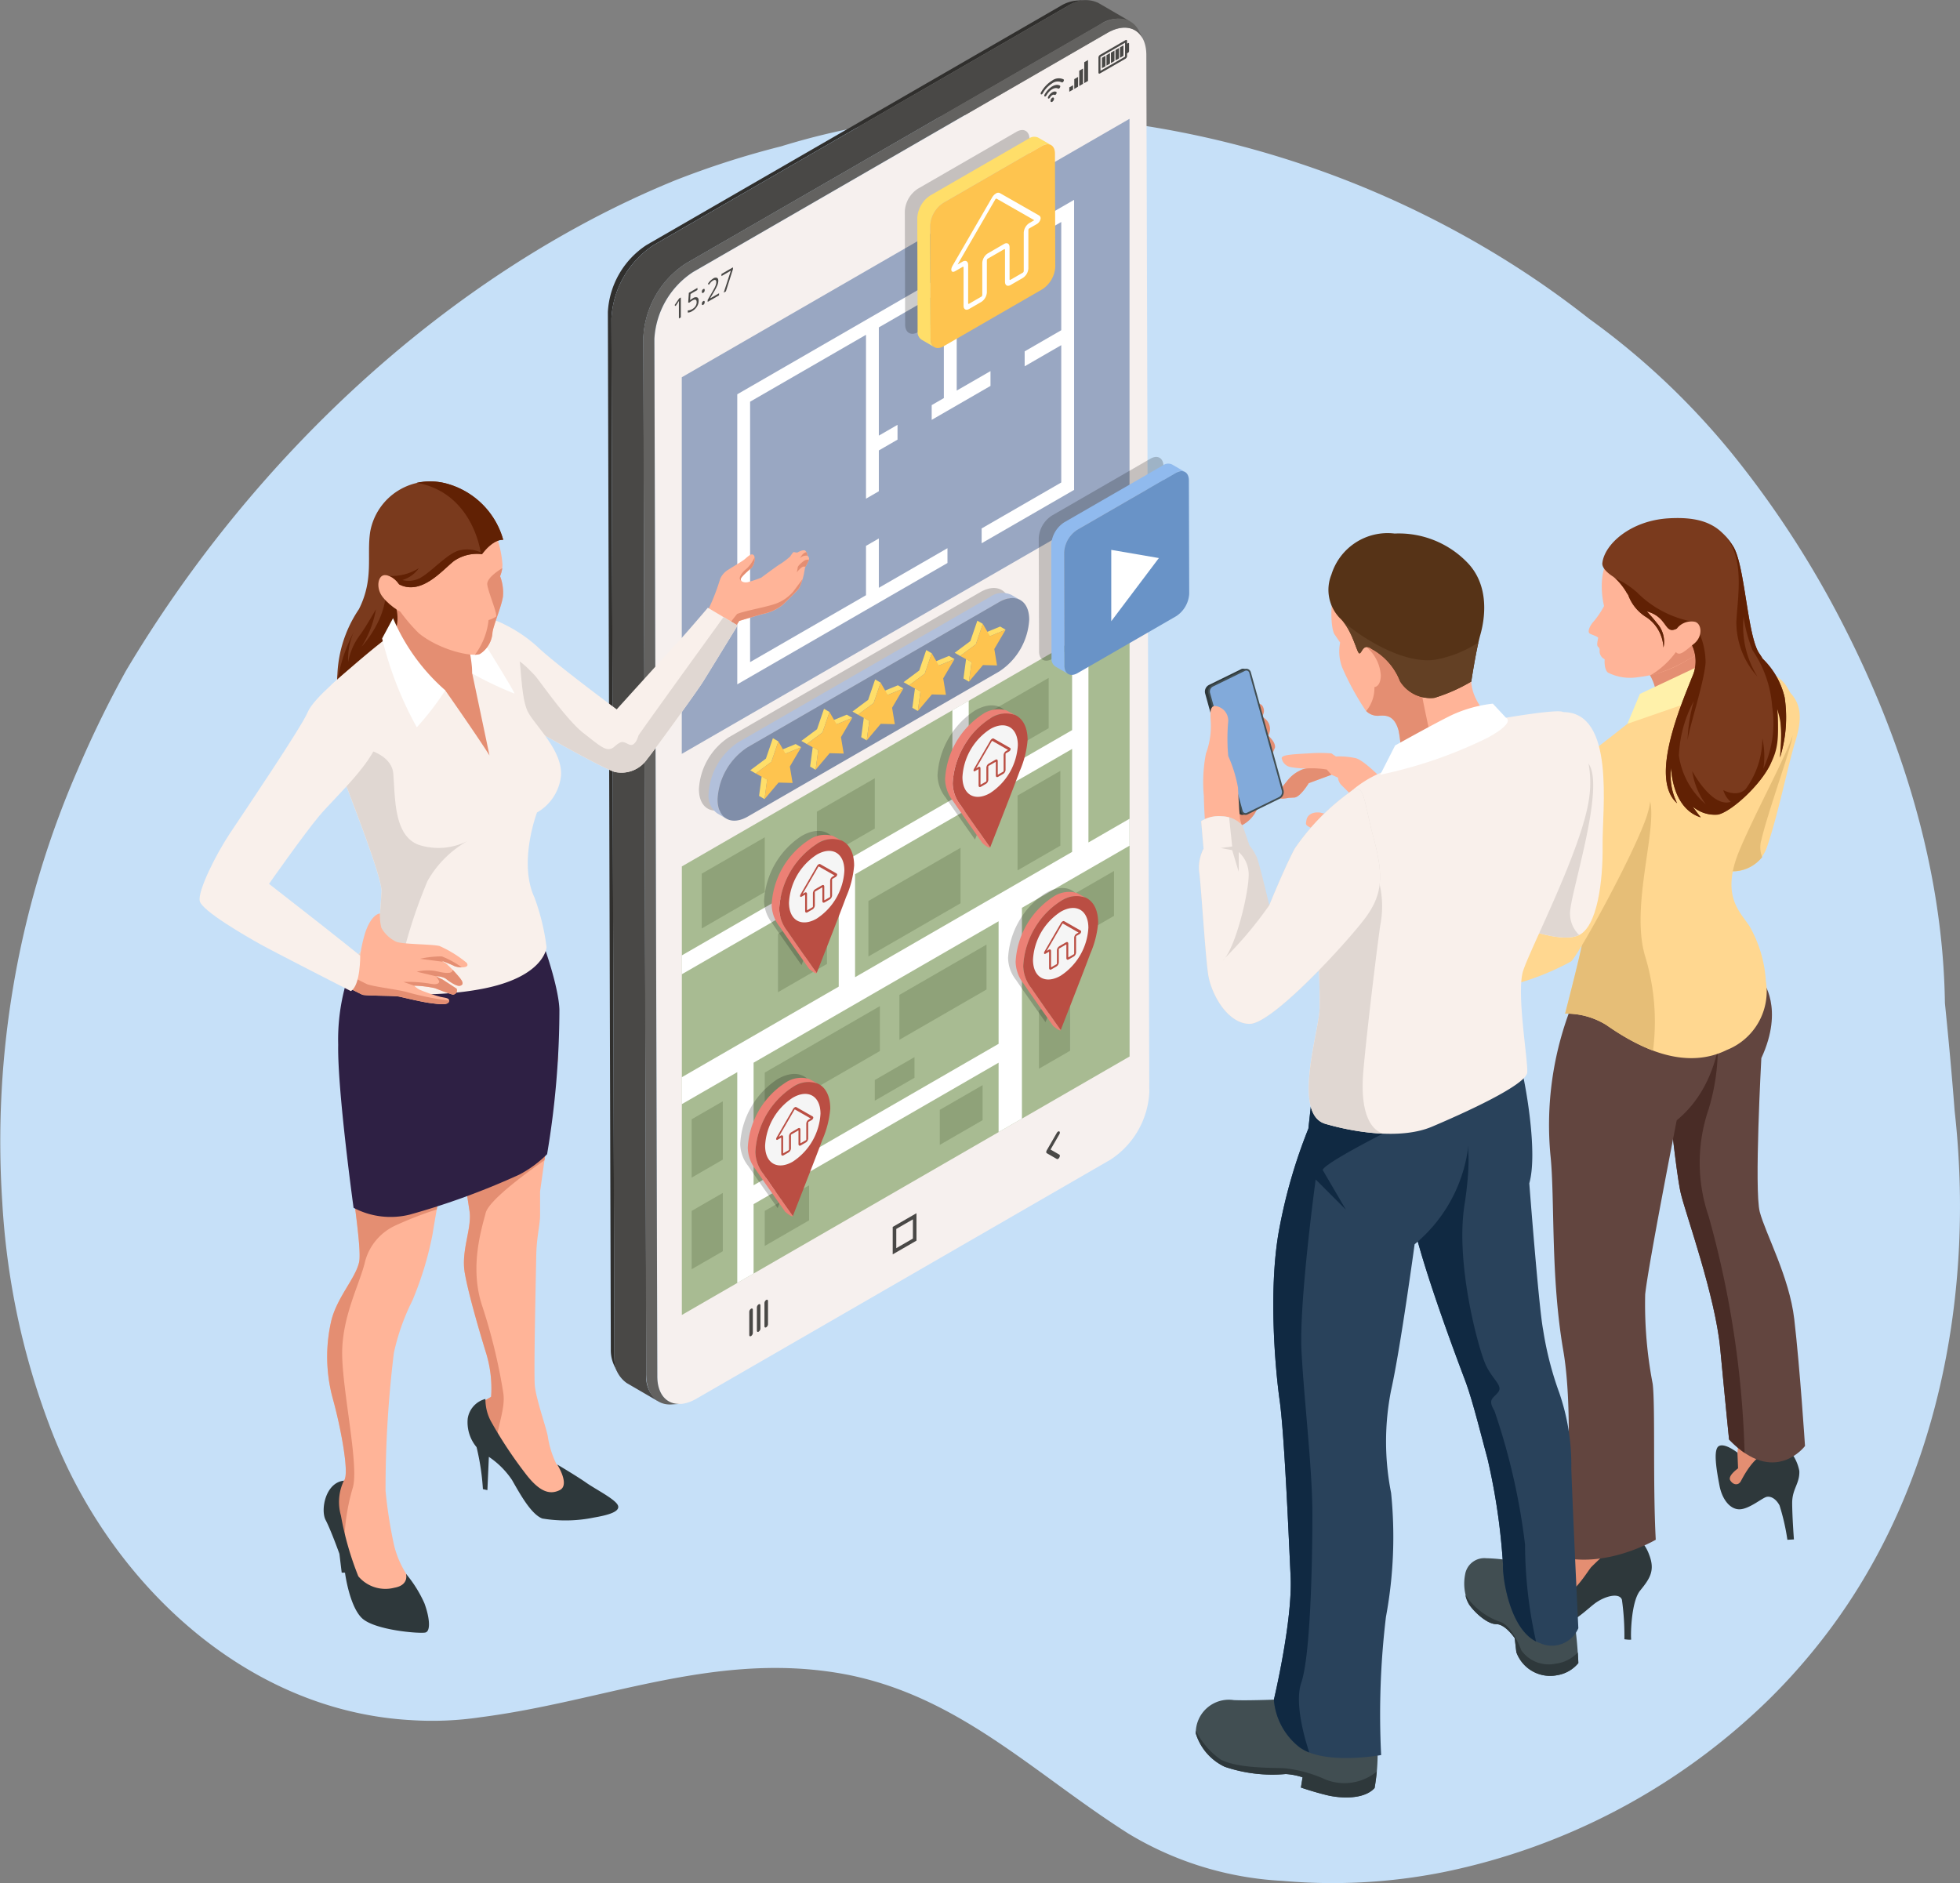 <svg xmlns="http://www.w3.org/2000/svg" width="150" height="144.126" viewBox="0 0 150 144.126">
  <rect x="0" y="0" width="150" height="144.126" fill="#808080" stroke="none"/>
  <g id="Group_7052" data-name="Group 7052" transform="translate(-1370.177 -866.387)">
    <path id="Path_16754" data-name="Path 16754" d="M1519.023,947.96c-.144-10.221-3.286-20.255-7.934-29.244a75.255,75.255,0,0,0-8.283-12.726,57.513,57.513,0,0,0-5.113-5.528,56.733,56.733,0,0,0-5.891-4.875,70.293,70.293,0,0,0-6.789-4.737,74.058,74.058,0,0,0-30.955-10.527,67.787,67.787,0,0,0-8.34-.372,57.911,57.911,0,0,0-7.884.63,53.8,53.8,0,0,0-7.869,1.8,66.776,66.776,0,0,0-8.134,2.611,72.5,72.5,0,0,0-7.339,3.494c-14.35,7.822-26.462,20.233-34.665,34.02a81.894,81.894,0,0,0-3.712,7.61,71.25,71.25,0,0,0-5.763,33.106,58.264,58.264,0,0,0,1.125,8.531,56.893,56.893,0,0,0,2.46,8.456,38.487,38.487,0,0,0,2.669,5.708c5.236,9.167,14.271,16.307,24.982,16.917a25.1,25.1,0,0,0,5.388-.222c2.386-.307,4.711-.782,7.014-1.294,6.908-1.535,13.617-3.4,21.067-1.953,8.615,1.723,14.291,7.6,21.487,12.163a25.275,25.275,0,0,0,11.766,3.611,43.73,43.73,0,0,0,6.1.113,43.257,43.257,0,0,0,6.258-.785,49.863,49.863,0,0,0,24.881-13.21,46.66,46.66,0,0,0,4.582-5.244c8.444-11.244,11.181-26.041,9.635-39.815C1519.558,953.457,1519.3,950.708,1519.023,947.96Z" transform="translate(0 -4.796)" fill="#c6e0f8"/>
    <g id="Group_7051" data-name="Group 7051" transform="translate(1385.448 866.387)">
      <g id="Group_6985" data-name="Group 6985" transform="translate(88.174 39.651)">
        <g id="Group_6982" data-name="Group 6982" transform="translate(0 31.606)">
          <path id="Path_16755" data-name="Path 16755" d="M1537.713,979.723l-1.41-.47a6.464,6.464,0,0,1-1.009-1.271c-.207-.47-.815-1.341-1.119-1.313s-.3.345.092.953.917,1.438.6,1.507a.743.743,0,0,1-.691-.125c-.221-.152-1.2-2.156-1.644-1.99s-.056.815.221,1.313.9,1.175.76,1.3-.83-.608-1.182-1.133-.822-1.217-1.084-1.217-.194.415,0,.919.318.67.276.7-.677-.967-.981-1.036-.4.235,0,1.05a4.713,4.713,0,0,0,1.962,2.128,6.307,6.307,0,0,0,2.134.427Z" transform="translate(-1530.275 -976.668)" fill="#ffcda8"/>
          <path id="Path_16756" data-name="Path 16756" d="M1536.446,979.8c-.354.021-.762.042-1.113.055a.111.111,0,0,1-.086.071.736.736,0,0,1-.583-.057c-.482,0-.727-.025-.854-.006a.652.652,0,0,1-.239-.085c.22.308.4.573.321.646-.133.12-.783-.56-1.145-1.079a4.008,4.008,0,0,0-.79-.359c-.169-.03-.278-.063-.359-.067l.028.074c.194.5.318.67.276.7-.025.017-.264-.336-.518-.635-.128.211.131.815.6,1.285s1.714,1.2,1.147,1.188a6.285,6.285,0,0,1-.9-.12,3.137,3.137,0,0,0,.65.424,6.3,6.3,0,0,0,2.134.427l3.076-1.739-1.41-.47S1536.585,979.949,1536.446,979.8Z" transform="translate(-1530.656 -977.464)" fill="#d9a782"/>
          <path id="Path_16757" data-name="Path 16757" d="M1537.906,980.449a21.329,21.329,0,0,0-2.653-.18c-.746.056-1.2.309-1.714.086s-1.326-.97-1.631-.97-.719.083-.111.608,1.645,1.465,1.825,1.548a3.09,3.09,0,0,0,1.326.857,19.425,19.425,0,0,0,2.593.263Z" transform="translate(-1530.703 -977.629)" fill="#ffcda8"/>
          <path id="Path_16758" data-name="Path 16758" d="M1534.585,982.58a.861.861,0,0,0,.134.092,3.089,3.089,0,0,0,1.326.857,19.434,19.434,0,0,0,2.593.263l.114-.692C1537.814,983.009,1535.752,982.787,1534.585,982.58Z" transform="translate(-1531.8 -978.76)" fill="#d9a782"/>
        </g>
        <g id="Group_6984" data-name="Group 6984" transform="translate(6.266)">
          <path id="Path_16759" data-name="Path 16759" d="M1554.73,1052.915c-1.166-.025-1.911-1.952-.546-2.267a6.379,6.379,0,0,0,.919-2.125c.521-1.687,4.019-2.853,4.019-2.853s.818,3.622,0,4.341S1554.73,1052.915,1554.73,1052.915Z" transform="translate(-1544.741 -969.479)" fill="#e48e72"/>
          <path id="Path_16760" data-name="Path 16760" d="M1574.885,1038.362s.546-.372.546-.757a6.667,6.667,0,0,1,.149-1.062l3.448-.472s-.769,4.366-2.431,4.465-2.183-.545-2.158-1.216A1.229,1.229,0,0,1,1574.885,1038.362Z" transform="translate(-1552.168 -966.082)" fill="#e48e72"/>
          <path id="Path_16761" data-name="Path 16761" d="M1552.062,1051.459s-1.167-.1-2.874-.187-2.04.354-1.5,1.146,2.436,2.852,3.872,2.809,2.54-1.186,3.331-1.81,1.957-.916,2.145-.333a19.806,19.806,0,0,1,.187,3.019s.564.083.521,0-.043-2.831.686-3.727,1.166-1.52.687-2.748a3.17,3.17,0,0,0-1.373-1.666,26.287,26.287,0,0,0-3.082,2.644c-.562.75-1.686,2.665-2.748,2.019S1552.062,1051.459,1552.062,1051.459Z" transform="translate(-1542.619 -970.29)" fill="#2e383b"/>
          <path id="Path_16762" data-name="Path 16762" d="M1575.105,1039.347c-.021.035-.827.575-.589.939s.617.371.792.063.89-1.78,1.941-2.2a10.834,10.834,0,0,1,1.444-.5,3.317,3.317,0,0,1,1.1,1.9c.042.982-.554,1.36-.547,2.474s.134,2.768.134,2.768l-.5.028a16.855,16.855,0,0,0-.6-2.628c-.252-.477-.638-.722-.974-.659s-1.3.911-2.046.953-1.374-.743-1.577-1.816-.512-2.754-.049-3.02,1.423.5,1.423.5Z" transform="translate(-1551.801 -966.619)" fill="#2e383b"/>
          <path id="Path_16763" data-name="Path 16763" d="M1574.891,982.58s1.688,2.076-.087,5.912c0,0-.554,10.108-.12,11.766s2.265,4.977,2.64,8.21c.434,3.725.822,9.708.822,9.708s-2.343,3.134-5.812-.5c0,0-.3-2.917-.674-6.931-.385-4.082-2.621-10.241-3.019-11.905s-1.124-9.077-1.124-9.077l.174-5.53Z" transform="translate(-1549.719 -947.154)" fill="#62453f"/>
          <path id="Path_16764" data-name="Path 16764" d="M1570.775,1002.681a12.647,12.647,0,0,1,0-8.224,16.354,16.354,0,0,0,.662-5.864s-1.8-.072-3.813-.147l-.107,3.394s.726,7.413,1.124,9.077,2.634,7.823,3.019,11.905c.379,4.014.674,6.931.674,6.931a7.469,7.469,0,0,0,1.19,1.026A74.7,74.7,0,0,0,1570.775,1002.681Z" transform="translate(-1549.719 -949.23)" fill="#492c26"/>
          <path id="Path_16765" data-name="Path 16765" d="M1561.808,1025.349s-3.633,2.148-7.141,1.348c0,0,1.049-10.116.062-15.838s-.627-11.647-.987-15.007a24.94,24.94,0,0,1,1.4-10.765l1.986-2.506,9.727,2.225s.338,5.343-3.443,8.442c0,0-2.179,11.088-2.413,13.319a32.119,32.119,0,0,0,.573,6.846C1561.78,1015.014,1561.578,1021.138,1561.808,1025.349Z" transform="translate(-1544.803 -947.154)" fill="#62453f"/>
          <path id="Path_16766" data-name="Path 16766" d="M1565.229,944.488c.031.112,1.442,1.96,0,3.479s5.661,1.353,6.087-1.258-1.67-4.8-1.67-4.8Z" transform="translate(-1548.841 -932.762)" fill="#e48e72"/>
          <path id="Path_16767" data-name="Path 16767" d="M1574.248,961.954a2.752,2.752,0,0,0,3.323-1.628c.83-2.292,1.675-6.479,2.216-8.207s.449-2.865-.406-3.746-4.6,5.474-4.749,5.641S1574.248,961.954,1574.248,961.954Z" transform="translate(-1552.101 -935.019)" fill="#ffd790"/>
          <path id="Path_16768" data-name="Path 16768" d="M1577.3,951.006c-1.251,1.646-2.574,3.871-2.664,3.969-.152.166-.384,7.941-.384,7.941a2.88,2.88,0,0,0,3-.987,1.964,1.964,0,0,1-.064-1.306c.518-2.226,2.333-7.166,2.377-7.952C1579.586,952.267,1578.428,951.578,1577.3,951.006Z" transform="translate(-1552.101 -935.981)" fill="#e6be77"/>
          <path id="Path_16769" data-name="Path 16769" d="M1561.208,948.337l-1.5,1.562s-2.43,1.938-3.5,2.69-2.72,2.112-2.343,3.934a3.08,3.08,0,0,0,1.591,2.314s1.041,6.537.81,7.781-1.33,5.467-1.33,5.467a5.775,5.775,0,0,1,3.153.868c1.418.954,5.438,3.789,9.228,1.909a4.831,4.831,0,0,0,2.979-5.293,9.6,9.6,0,0,0-1.244-4.166c-.706-1.1-2.214-2.3-.81-5.728,1.117-2.728,3.616-7.289,4.136-8.967s-.051-4.447-2.224-4.827S1561.208,948.337,1561.208,948.337Z" transform="translate(-1544.867 -934.155)" fill="#ffd790"/>
          <path id="Path_16770" data-name="Path 16770" d="M1561.449,959.779c-.506-2.3-2.908-3.047-3.015-2.78-.09.226-1.332,2.139-4.5,2.132a2.584,2.584,0,0,0-.071,1.321,3.081,3.081,0,0,0,1.592,2.314s1.041,6.537.81,7.781-1.33,5.467-1.33,5.467a5.772,5.772,0,0,1,3.152.868,17.086,17.086,0,0,0,3.575,1.962,17.235,17.235,0,0,0-.6-7.221C1559.929,967.887,1561.955,962.078,1561.449,959.779Z" transform="translate(-1544.868 -938.083)" fill="#e6be77"/>
          <path id="Path_16771" data-name="Path 16771" d="M1554.809,954.784c1.024.333,2.582,2.376,1.359,5.63s-5.207,10.455-5.683,10.783a20.2,20.2,0,0,1-4.623,1.816c-1.83.439-5.316,1.128-5.316,1.128a1.726,1.726,0,0,1,0-2.52s4.438-2.3,5.3-2.783a5.525,5.525,0,0,0,1.991-1.64c.22-.468,2.548-6.121,2.929-7.118S1551,953.545,1554.809,954.784Z" transform="translate(-1539.972 -937.254)" fill="#ffd790"/>
          <path id="Path_16772" data-name="Path 16772" d="M1568.555,945.179l-4.667,2.2-.955,2.286,5.386-1.865Z" transform="translate(-1548.097 -933.919)" fill="#fff1aa"/>
          <g id="Group_6983" data-name="Group 6983" transform="translate(11.876)">
            <path id="Path_16773" data-name="Path 16773" d="M1559.525,934.708a6.39,6.39,0,0,1-.8,1.188c-.231.239-.55.812-.26.942s.616.231.608.319-.145.543-.014.666a.354.354,0,0,1,.131.231.688.688,0,0,0,.384.732s-.08.711.239,1.014a3.755,3.755,0,0,0,2.311.355,8.784,8.784,0,0,0,3.58-1.2c.963-.543,2.413-1.268,2.413-1.268s.985-2.108,1.37-2.673.861-4.6-1.734-6.064-6.215.238-7.567,1.7S1559.525,934.708,1559.525,934.708Z" transform="translate(-1558.352 -927.978)" fill="#ffb498"/>
            <path id="Path_16774" data-name="Path 16774" d="M1571.019,941.635c-.714-.079-1.541-.167-1.541-.167l-1.36.562a6.64,6.64,0,0,1-2.483,2.625,10.57,10.57,0,0,0,2.648-1.073c.963-.543,2.413-1.268,2.413-1.268S1570.831,942.026,1571.019,941.635Z" transform="translate(-1560.929 -932.606)" fill="#e48e72"/>
            <path id="Path_16775" data-name="Path 16775" d="M1573.908,941.469a6.023,6.023,0,0,0-1.67-2.944l-.006-.007c-.078-.132-.159-.261-.247-.384-.941-1.331-1.1-6.86-2.038-8.26s-2.041-2.274-4.927-2.1-4.887,1.971-5.055,3.412c-.008.064-.082.465.837,1.06a4.122,4.122,0,0,1,1.021,1.215.247.247,0,0,0,.048.071l.065.095a3.346,3.346,0,0,0,1.443,1.739,2.958,2.958,0,0,1,1.258,2.291,2.12,2.12,0,0,0-.492-1.858c-.4-.508-.558-.647-.781-.919q.069.027.141.05c1.5.487,1.2,1.78,2.176,1.261l.514.419a2.893,2.893,0,0,1,.626,3.327c-.835,2.124-3.289,7.758-1.14,9.636a4.7,4.7,0,0,1-.457-2.718s.035,3.1,2.265,3.8c0,0-.307-.378-.613-.828a2.6,2.6,0,0,0,1.928.614c.991-.2,3.22-2.208,4.013-3.848a10.174,10.174,0,0,0,.317-5.65,12.272,12.272,0,0,1,.419,5.135A10.3,10.3,0,0,0,1573.908,941.469Z" transform="translate(-1558.921 -927.753)" fill="#7a3a1d"/>
            <path id="Path_16776" data-name="Path 16776" d="M1572.777,938.823l-.006-.007c-.078-.132-.16-.261-.247-.385-.941-1.331-1.1-6.86-2.038-8.26a4.514,4.514,0,0,0-1.613-1.578c2.728,1.519,2.021,4.986,1.884,7.37a6.2,6.2,0,0,0,1.6,4.2,7.319,7.319,0,0,1-1.047-4.546,11.31,11.31,0,0,0,.688,2.557,8.735,8.735,0,0,1,1.5,4.307,8.239,8.239,0,0,1-.673,4.741,6.349,6.349,0,0,0-.075-2.3,6.622,6.622,0,0,1-1.271,3.859c-.659.688-1.72.09-1.72.09a1.848,1.848,0,0,0,.569.9c-1.451.464-2.948-2.358-2.948-2.358a5.722,5.722,0,0,0,1.03,2.537,5.993,5.993,0,0,1-2.05-3.723,9.64,9.64,0,0,1,1.141-4.172,12.51,12.51,0,0,0-.478,2.986c.151-1.066,1.259-4.367,1.379-5.928a5.685,5.685,0,0,0-.954-3.13l-.061-.009a8.035,8.035,0,0,1-4.223-2.227,6.5,6.5,0,0,0-1.676-1.089,5.071,5.071,0,0,1,.879,1.111.247.247,0,0,0,.048.071l.065.095a3.343,3.343,0,0,0,1.443,1.739,2.957,2.957,0,0,1,1.258,2.291,2.119,2.119,0,0,0-.492-1.858c-.4-.509-.558-.647-.781-.92.046.018.093.035.142.051,1.5.486,1.2,1.78,2.176,1.261l.514.419a2.893,2.893,0,0,1,.626,3.327c-.835,2.124-3.289,7.758-1.14,9.636a4.7,4.7,0,0,1-.457-2.718s.035,3.1,2.265,3.8c0,0-.307-.378-.613-.828a2.6,2.6,0,0,0,1.928.614c.991-.2,3.22-2.208,4.013-3.849.539-1.114.689-1.808.517-4.251.249.9.41,1.159.219,3.736a10.3,10.3,0,0,0,.355-4.616A6.021,6.021,0,0,0,1572.777,938.823Z" transform="translate(-1559.46 -928.05)" fill="#612104"/>
            <path id="Path_16777" data-name="Path 16777" d="M1568.708,940.527a1.393,1.393,0,0,1,1.367-.5c.515.133.639,1.11-.08,1.687s-1.074.949-1.367.639S1568.708,940.527,1568.708,940.527Z" transform="translate(-1561.948 -932.086)" fill="#ffb498"/>
          </g>
        </g>
      </g>
      <path id="Path_16778" data-name="Path 16778" d="M1478.03,866.437a2.791,2.791,0,0,0-1.2.4l-31.7,18.305a6.553,6.553,0,0,0-2.961,5.128l.226,79.4a2.772,2.772,0,0,0,.248,1.211l.074.153.03.061.045.092.149.3a3.04,3.04,0,0,1-.273-1.328l-.226-79.4a7.185,7.185,0,0,1,3.248-5.625l31.7-18.305a3.071,3.071,0,0,1,1.322-.439Z" transform="translate(-1410.92 -866.39)" fill="#302f2d"/>
      <path id="Path_16779" data-name="Path 16779" d="M1479.853,866.609a2.3,2.3,0,0,0-2.316.222l-31.7,18.305a7.186,7.186,0,0,0-3.248,5.625l.225,79.4a2.274,2.274,0,0,0,.953,2.084l2.448,1.423a2.279,2.279,0,0,1-.953-2.085l-.225-79.4a7.185,7.185,0,0,1,3.247-5.625l31.705-18.3a2.294,2.294,0,0,1,2.316-.222Z" transform="translate(-1411.07 -866.387)" fill="#494846"/>
      <path id="Path_16780" data-name="Path 16780" d="M1485.335,871.77c0-1.876-1.348-2.641-2.981-1.7l-31.7,18.305a6.555,6.555,0,0,0-2.961,5.129l.225,79.4c0,1.877,1.348,2.641,2.98,1.7L1482.6,956.3a6.554,6.554,0,0,0,2.961-5.129Z" transform="translate(-1412.876 -867.548)" fill="#f6f0ee"/>
      <path id="Path_16781" data-name="Path 16781" d="M1484.323,869.567c-.506-1.036-1.662-1.3-3-.534l-31.705,18.3a7.186,7.186,0,0,0-3.248,5.625l.225,79.4c0,1.52.807,2.375,1.947,2.3l.509-.032.169-.011c-1.04.066-1.773-.713-1.776-2.1l-.225-79.4a6.555,6.555,0,0,1,2.961-5.129l31.7-18.305c1.215-.7,2.271-.457,2.733.489Z" transform="translate(-1412.411 -867.167)" fill="#636260"/>
      <g id="Group_7001" data-name="Group 7001" transform="translate(36.357 3.057)">
        <g id="Group_6986" data-name="Group 6986" transform="translate(32.437)">
          <path id="Path_16782" data-name="Path 16782" d="M1502.549,871.363l-.078.045V871.2c0-.073-.052-.1-.115-.067l-1.959,1.131a.257.257,0,0,0-.115.2v1.153c0,.074.052.1.115.067l1.959-1.131a.255.255,0,0,0,.115-.2v-.208l.078-.044a.17.17,0,0,0,.077-.133v-.561C1502.626,871.358,1502.591,871.338,1502.549,871.363Zm-.23,1.034-1.882,1.087v-1.064l1.882-1.087Z" transform="translate(-1500.282 -871.119)" fill="#494846"/>
          <path id="Path_16783" data-name="Path 16783" d="M1500.962,873.793l-.268.155v-.8l.268-.155Z" transform="translate(-1500.427 -871.783)" fill="#494846"/>
          <path id="Path_16784" data-name="Path 16784" d="M1501.5,873.484l-.269.155v-.8l.269-.155Z" transform="translate(-1500.617 -871.673)" fill="#494846"/>
          <path id="Path_16785" data-name="Path 16785" d="M1502.032,873.179l-.269.155v-.8l.269-.155Z" transform="translate(-1500.806 -871.565)" fill="#494846"/>
          <path id="Path_16786" data-name="Path 16786" d="M1502.567,872.871l-.269.155v-.8l.269-.155Z" transform="translate(-1500.995 -871.456)" fill="#494846"/>
          <path id="Path_16787" data-name="Path 16787" d="M1503.1,872.561l-.269.155v-.8l.269-.155Z" transform="translate(-1501.185 -871.347)" fill="#494846"/>
        </g>
        <g id="Group_6987" data-name="Group 6987" transform="translate(30.206 1.538)">
          <path id="Path_16788" data-name="Path 16788" d="M1496.829,876.981l.288-.166v-.333l-.288.167Z" transform="translate(-1496.829 -874.554)" fill="#494846"/>
          <path id="Path_16789" data-name="Path 16789" d="M1497.418,876.414l.289-.167V875.5l-.289.167Z" transform="translate(-1497.037 -874.206)" fill="#494846"/>
          <path id="Path_16790" data-name="Path 16790" d="M1498.008,875.842l.289-.167v-1.17l-.289.167Z" transform="translate(-1497.246 -873.855)" fill="#494846"/>
          <path id="Path_16791" data-name="Path 16791" d="M1498.6,873.665v1.6l.289-.167v-1.6Z" transform="translate(-1497.455 -873.499)" fill="#494846"/>
        </g>
        <g id="Group_6992" data-name="Group 6992" transform="translate(28.015 2.934)">
          <g id="Group_6991" data-name="Group 6991">
            <g id="Group_6988" data-name="Group 6988">
              <path id="Path_16792" data-name="Path 16792" d="M1493.531,876.882a.067.067,0,0,1-.067.007c-.037-.021-.037-.091,0-.155a2.478,2.478,0,0,1,.861-.908.854.854,0,0,1,.861-.085c.037.021.037.091,0,.154s-.1.1-.133.077a.725.725,0,0,0-.728.072,2.09,2.09,0,0,0-.728.768A.187.187,0,0,1,1493.531,876.882Z" transform="translate(-1493.437 -875.659)" fill="#494846"/>
            </g>
            <g id="Group_6989" data-name="Group 6989" transform="translate(0.277 0.507)">
              <path id="Path_16793" data-name="Path 16793" d="M1493.96,877.32a.066.066,0,0,1-.066.006c-.037-.021-.037-.09,0-.154.322-.557.845-.86,1.167-.674.037.021.037.09,0,.154s-.1.1-.133.077c-.249-.143-.652.09-.9.52A.188.188,0,0,1,1493.96,877.32Z" transform="translate(-1493.866 -876.444)" fill="#494846"/>
            </g>
            <g id="Group_6990" data-name="Group 6990" transform="translate(0.554 1.013)">
              <path id="Path_16794" data-name="Path 16794" d="M1494.868,877.481a.068.068,0,0,1-.067.006c-.095-.055-.25.034-.345.2-.037.064-.1.1-.134.077s-.037-.09,0-.154c.169-.293.444-.452.613-.354.037.021.037.09,0,.155A.2.2,0,0,1,1494.868,877.481Z" transform="translate(-1494.295 -877.227)" fill="#494846"/>
            </g>
          </g>
          <path id="Path_16795" data-name="Path 16795" d="M1494.872,878.033a.3.3,0,0,1-.134.232c-.074.043-.134.008-.134-.078a.3.3,0,0,1,.134-.232C1494.812,877.912,1494.872,877.947,1494.872,878.033Z" transform="translate(-1493.85 -876.465)" fill="#494846"/>
        </g>
        <g id="Group_6999" data-name="Group 6999" transform="translate(5.715 83.526)">
          <path id="Path_16796" data-name="Path 16796" d="M1475.914,1011.145v2.1l1.818-1.049v-2.1Zm1.545.892-1.272.734V1011.3l1.272-.734Z" transform="translate(-1464.937 -1003.823)" fill="#494846"/>
          <g id="Group_6998" data-name="Group 6998">
            <g id="Group_6993" data-name="Group 6993" transform="translate(22.731)">
              <path id="Path_16797" data-name="Path 16797" d="M1495.009,1002.5a.1.1,0,0,1-.1.01l-.769-.443c-.053-.031-.053-.131,0-.223l.768-1.331c.054-.092.14-.142.193-.111s.053.13,0,.222l-.672,1.164.672.388c.053.03.053.13,0,.222A.271.271,0,0,1,1495.009,1002.5Z" transform="translate(-1494.104 -1000.388)" fill="#494846"/>
            </g>
            <g id="Group_6997" data-name="Group 6997" transform="translate(0 12.896)">
              <g id="Group_6994" data-name="Group 6994" transform="translate(1.161)">
                <path id="Path_16798" data-name="Path 16798" d="M1460.858,1022.455c-.076.044-.136.008-.136-.078V1020.6a.3.3,0,0,1,.136-.236c.075-.044.136-.008.136.078v1.776A.3.3,0,0,1,1460.858,1022.455Z" transform="translate(-1460.722 -1020.347)" fill="#494846"/>
              </g>
              <g id="Group_6995" data-name="Group 6995" transform="translate(0.581 0.334)">
                <path id="Path_16799" data-name="Path 16799" d="M1459.961,1022.973c-.076.043-.136.008-.136-.079v-1.775a.3.3,0,0,1,.136-.236c.075-.043.136-.008.136.079v1.776A.3.3,0,0,1,1459.961,1022.973Z" transform="translate(-1459.825 -1020.864)" fill="#494846"/>
              </g>
              <g id="Group_6996" data-name="Group 6996" transform="translate(0 0.67)">
                <path id="Path_16800" data-name="Path 16800" d="M1459.061,1023.492c-.075.044-.136.008-.136-.078v-1.776a.3.3,0,0,1,.136-.236c.076-.043.136-.008.136.079v1.775A.3.3,0,0,1,1459.061,1023.492Z" transform="translate(-1458.925 -1021.384)" fill="#494846"/>
              </g>
            </g>
          </g>
        </g>
        <g id="Group_7000" data-name="Group 7000" transform="translate(0 17.406)">
          <path id="Path_16801" data-name="Path 16801" d="M1450.556,903.145l-.147.085v-1.087c0-.091,0-.178.007-.261-.012.021-.026.045-.042.07l-.216.328-.079-.073.35-.514.127-.073Z" transform="translate(-1450.08 -899.317)" fill="#494846"/>
          <path id="Path_16802" data-name="Path 16802" d="M1452.024,901.283a.388.388,0,0,1,.329-.07c.08.034.12.119.12.258a.83.83,0,0,1-.131.447,1.009,1.009,0,0,1-.361.343.618.618,0,0,1-.34.114v-.167a.367.367,0,0,0,.157-.017.841.841,0,0,0,.185-.081.7.7,0,0,0,.248-.229.548.548,0,0,0,.088-.3q0-.319-.339-.123a2.112,2.112,0,0,0-.23.163l-.078-.013.05-.742.657-.379v.159l-.529.306-.033.478A1.7,1.7,0,0,1,1452.024,901.283Z" transform="translate(-1450.632 -898.916)" fill="#494846"/>
          <path id="Path_16803" data-name="Path 16803" d="M1453.306,900.824a.216.216,0,0,1,.107-.2c.074-.043.111-.017.111.077a.246.246,0,0,1-.03.121.209.209,0,0,1-.081.083.08.08,0,0,1-.076.012C1453.316,900.9,1453.306,900.875,1453.306,900.824Zm0,.922a.254.254,0,0,1,.028-.122.2.2,0,0,1,.079-.081c.035-.02.062-.024.082-.012s.029.043.029.089a.244.244,0,0,1-.03.121.216.216,0,0,1-.081.084.08.08,0,0,1-.076.011C1453.316,901.826,1453.306,901.8,1453.306,901.746Z" transform="translate(-1451.221 -898.958)" fill="#494846"/>
          <path id="Path_16804" data-name="Path 16804" d="M1454.864,900.625l-.869.5v-.149l.348-.6q.16-.278.21-.386a1.313,1.313,0,0,0,.075-.2.62.62,0,0,0,.026-.176c0-.081-.021-.134-.065-.156s-.1-.013-.178.031a.776.776,0,0,0-.156.121,1.469,1.469,0,0,0-.164.209l-.079-.072a1.224,1.224,0,0,1,.4-.405.328.328,0,0,1,.292-.058c.07.033.106.111.106.234a.935.935,0,0,1-.07.328,3.842,3.842,0,0,1-.264.511l-.289.494v.008l.68-.392Z" transform="translate(-1451.465 -898.484)" fill="#494846"/>
          <path id="Path_16805" data-name="Path 16805" d="M1455.8,899.991l.548-1.683-.72.416v-.16l.879-.508v.139l-.54,1.7Z" transform="translate(-1452.042 -898.057)" fill="#494846"/>
        </g>
      </g>
      <g id="Group_7002" data-name="Group 7002" transform="translate(36.906 46.531)">
        <path id="Path_16806" data-name="Path 16806" d="M1485.2,972.731l-34.266,19.783V958.184L1485.2,938.4Z" transform="translate(-1450.929 -938.401)" fill="#a8bb92"/>
        <path id="Path_16807" data-name="Path 16807" d="M1485.195,955.529l-3.144,1.815V941.21l-1.25.722v6.812l-7.913,4.568V946.5l-1.25.722v6.811l-20.709,11.956v1.444l12.011-6.935v7.88l-12.011,6.934v2.063l4.246-2.451v16.134l1.25-.722v-5.311l18.75-10.825v5.311l1.786-1.031V962.345l8.234-4.754Zm-10.02,17.227-18.75,10.825V974.2l18.75-10.825Zm5.626-14.69-16.61,9.59v-7.88l16.61-9.59Z" transform="translate(-1450.929 -939.395)" fill="#fff"/>
        <path id="Path_16808" data-name="Path 16808" d="M1480.085,971.057l-7.05,4.071v-4.247l7.051-4.07Z" transform="translate(-1458.751 -948.454)" fill="#8fa279"/>
        <path id="Path_16809" data-name="Path 16809" d="M1490.7,965.312l3.274-1.89v-5.727l-3.274,1.89Z" transform="translate(-1465.002 -945.228)" fill="#8fa279"/>
        <path id="Path_16810" data-name="Path 16810" d="M1498.979,972.993l-5.745,3.317v-3.437l5.745-3.316Z" transform="translate(-1465.899 -949.426)" fill="#8fa279"/>
        <path id="Path_16811" data-name="Path 16811" d="M1476.7,985.566l6.667-3.849V978.28l-6.667,3.849Z" transform="translate(-1460.047 -952.513)" fill="#8fa279"/>
        <path id="Path_16812" data-name="Path 16812" d="M1460.758,994.09l8.81-5.087v-3.437l-8.81,5.087Z" transform="translate(-1454.407 -955.091)" fill="#8fa279"/>
        <path id="Path_16813" data-name="Path 16813" d="M1476.828,993.186l-3.036,1.753v-1.581l3.036-1.753Z" transform="translate(-1459.019 -957.228)" fill="#8fa279"/>
        <path id="Path_16814" data-name="Path 16814" d="M1464.151,1009.471l-3.393,1.959v-2.681l3.393-1.959Z" transform="translate(-1454.407 -962.601)" fill="#8fa279"/>
        <path id="Path_16815" data-name="Path 16815" d="M1484.762,997.609l-3.274,1.89v-2.681l3.274-1.89Z" transform="translate(-1461.742 -958.404)" fill="#8fa279"/>
        <path id="Path_16816" data-name="Path 16816" d="M1462.324,980.285l3.75-2.165v-4.468l-3.75,2.165Z" transform="translate(-1454.961 -950.875)" fill="#8fa279"/>
        <path id="Path_16817" data-name="Path 16817" d="M1458.117,965.567l-4.822,2.784v4.193l4.822-2.784Z" transform="translate(-1451.766 -948.014)" fill="#8fa279"/>
        <path id="Path_16818" data-name="Path 16818" d="M1471.364,962.423l-4.433,2.559v-3.849l4.433-2.559Z" transform="translate(-1456.591 -945.54)" fill="#8fa279"/>
        <path id="Path_16819" data-name="Path 16819" d="M1491.973,950.533l-4.405,2.543v-3.849l4.405-2.543Z" transform="translate(-1463.894 -941.332)" fill="#8fa279"/>
        <path id="Path_16820" data-name="Path 16820" d="M1452.1,1002.681l2.381-1.375v-4.464l-2.381,1.375Z" transform="translate(-1451.343 -959.081)" fill="#8fa279"/>
        <path id="Path_16821" data-name="Path 16821" d="M1452.1,1013.533l2.381-1.375v-4.464l-2.381,1.375Z" transform="translate(-1451.342 -962.921)" fill="#8fa279"/>
        <path id="Path_16822" data-name="Path 16822" d="M1493.235,989.783l2.381-1.375v-4.463l-2.381,1.375Z" transform="translate(-1465.899 -954.517)" fill="#8fa279"/>
      </g>
      <g id="Group_7003" data-name="Group 7003" transform="translate(36.906 9.093)">
        <path id="Path_16823" data-name="Path 16823" d="M1485.194,880.46l-34.266,19.783v28.823l34.266-19.783Z" transform="translate(-1450.928 -880.46)" fill="#99a7c2"/>
        <path id="Path_16824" data-name="Path 16824" d="M1457.5,904.942v22.2l16.086-9.287v-1.134l-5.252,3.032v-3.776l-.982.567v3.776l-8.87,5.121V905.509l8.87-5.121V912.93l.982-.567v-3.124l1.43-.826v-1.134l-1.43.826v-8.283l4.975-2.872v8.283l-.93.537V906.9l4.5-2.6v-1.134l-2.585,1.492v-8.283l8-4.62v8.283l-2.8,1.618V902.8l2.8-1.618v10.51l-6.092,3.517v1.134l7.075-4.084v-22.2Z" transform="translate(-1453.253 -883.857)" fill="#fff"/>
      </g>
      <g id="Group_7006" data-name="Group 7006" transform="translate(61.878 67.968)">
        <g id="Group_7004" data-name="Group 7004">
          <path id="Path_16825" data-name="Path 16825" d="M1489.577,976.932a2.808,2.808,0,0,0,.623,1.7c.459.689,2.243,3.212,2.243,3.212s1.839-4.685,2.254-5.824a7.445,7.445,0,0,0,.612-2.4c0-1.827-1.283-2.568-2.866-1.654A6.336,6.336,0,0,0,1489.577,976.932Z" transform="translate(-1489.577 -971.577)" opacity="0.2" style="mix-blend-mode: multiply;isolation: isolate"/>
          <path id="Path_16826" data-name="Path 16826" d="M1491.372,977.872a2.805,2.805,0,0,0,.624,1.7c.459.689,2.243,3.212,2.243,3.212s1.84-4.684,2.253-5.824a7.45,7.45,0,0,0,.613-2.4c0-1.827-1.283-2.568-2.866-1.654A6.333,6.333,0,0,0,1491.372,977.872Z" transform="translate(-1490.212 -971.91)" fill="#ba4e43"/>
          <path id="Path_16827" data-name="Path 16827" d="M1493.339,972.411a2.152,2.152,0,0,1,1.828-.295l.661.357a2.091,2.091,0,0,0-1.909.26,6.333,6.333,0,0,0-2.866,4.963,2.8,2.8,0,0,0,.624,1.7c.459.689,2.243,3.212,2.243,3.212-.05.128-.581-.322-.581-.322s-1.784-2.523-2.243-3.212a2.8,2.8,0,0,1-.624-1.7A6.336,6.336,0,0,1,1493.339,972.411Z" transform="translate(-1489.894 -971.734)" fill="#ec8075"/>
          <path id="Path_16828" data-name="Path 16828" d="M1492.528,977.9c0,1.352.948,1.9,2.119,1.223a4.683,4.683,0,0,0,2.119-3.671c0-1.351-.949-1.9-2.119-1.223A4.68,4.68,0,0,0,1492.528,977.9Z" transform="translate(-1490.621 -972.413)" fill="#f5f5f5"/>
        </g>
        <g id="Group_7005" data-name="Group 7005" transform="translate(2.752 2.527)">
          <path id="Path_16829" data-name="Path 16829" d="M1496.111,978.2l-.391.225c-.1.056-.176.01-.176-.1v-1.02c0-.019-.014-.027-.031-.017l-.517.3a.068.068,0,0,0-.03.052v1.02a.388.388,0,0,1-.176.3l-.391.226c-.1.056-.176.01-.176-.1v-1.221c0-.019-.014-.027-.031-.017l-.233.135c-.082.047-.11.01-.118-.008s-.021-.072.038-.172l1.251-2.16a.362.362,0,0,1,.124-.131.125.125,0,0,1,.125-.013l1.251.715a.107.107,0,0,1,.038.129.254.254,0,0,1-.118.145l-.234.135a.069.069,0,0,0-.031.052V977.9A.389.389,0,0,1,1496.111,978.2Zm-1.114-.782.517-.3c.1-.056.176-.01.176.1v1.02a.019.019,0,0,0,.031.018l.391-.226a.07.07,0,0,0,.03-.052V976.76a.387.387,0,0,1,.175-.3l.16-.092-1.2-.686a.025.025,0,0,0-.022,0,.064.064,0,0,0-.021.023l-1.2,2.07.16-.092c.1-.056.176-.01.176.1V979c0,.019.014.027.03.017l.391-.225a.069.069,0,0,0,.03-.053v-1.02A.388.388,0,0,1,1495,977.419Z" transform="translate(-1493.835 -975.488)" fill="#ba4e43"/>
        </g>
      </g>
      <g id="Group_7009" data-name="Group 7009" transform="translate(41.378 82.199)">
        <g id="Group_7007" data-name="Group 7007">
          <path id="Path_16830" data-name="Path 16830" d="M1457.851,998.958a2.808,2.808,0,0,0,.623,1.7c.459.69,2.243,3.212,2.243,3.212s1.839-4.684,2.254-5.824a7.46,7.46,0,0,0,.612-2.4c0-1.827-1.283-2.568-2.866-1.654A6.334,6.334,0,0,0,1457.851,998.958Z" transform="translate(-1457.851 -993.603)" opacity="0.2" style="mix-blend-mode: multiply;isolation: isolate"/>
          <path id="Path_16831" data-name="Path 16831" d="M1459.646,999.9a2.807,2.807,0,0,0,.623,1.7c.459.689,2.243,3.212,2.243,3.212s1.84-4.684,2.254-5.824a7.467,7.467,0,0,0,.612-2.4c0-1.827-1.283-2.568-2.866-1.654A6.332,6.332,0,0,0,1459.646,999.9Z" transform="translate(-1458.486 -993.936)" fill="#ba4e43"/>
          <path id="Path_16832" data-name="Path 16832" d="M1461.613,994.437a2.152,2.152,0,0,1,1.828-.295l.662.357a2.089,2.089,0,0,0-1.909.26,6.332,6.332,0,0,0-2.866,4.962,2.806,2.806,0,0,0,.623,1.7c.459.69,2.243,3.212,2.243,3.212-.05.128-.581-.322-.581-.322s-1.784-2.523-2.243-3.212a2.806,2.806,0,0,1-.623-1.7A6.335,6.335,0,0,1,1461.613,994.437Z" transform="translate(-1458.168 -993.76)" fill="#ec8075"/>
          <path id="Path_16833" data-name="Path 16833" d="M1460.8,999.926c0,1.352.948,1.9,2.119,1.223a4.683,4.683,0,0,0,2.119-3.671c0-1.351-.949-1.9-2.119-1.223A4.681,4.681,0,0,0,1460.8,999.926Z" transform="translate(-1458.895 -994.439)" fill="#f5f5f5"/>
        </g>
        <g id="Group_7008" data-name="Group 7008" transform="translate(2.751 2.527)">
          <path id="Path_16834" data-name="Path 16834" d="M1464.384,1000.228l-.39.225c-.1.056-.176.01-.176-.1v-1.02a.019.019,0,0,0-.03-.017l-.517.3a.066.066,0,0,0-.03.052v1.02a.388.388,0,0,1-.176.3l-.39.225c-.1.056-.176.01-.176-.1v-1.221a.019.019,0,0,0-.03-.017l-.233.134c-.083.048-.11.01-.119-.008s-.021-.072.037-.172l1.251-2.16a.364.364,0,0,1,.125-.13.125.125,0,0,1,.124-.013l1.252.715a.108.108,0,0,1,.037.129.253.253,0,0,1-.119.145l-.233.135a.068.068,0,0,0-.031.052v1.221A.388.388,0,0,1,1464.384,1000.228Zm-1.113-.782.517-.3c.1-.056.176-.01.176.1v1.02c0,.019.013.027.03.017l.39-.226a.068.068,0,0,0,.03-.052v-1.221a.388.388,0,0,1,.176-.3l.16-.092-1.2-.685a.02.02,0,0,0-.021,0,.062.062,0,0,0-.022.023l-1.2,2.07.16-.092c.1-.055.176-.01.176.1v1.221c0,.019.014.027.03.017l.39-.225a.07.07,0,0,0,.03-.053v-1.02A.388.388,0,0,1,1463.271,999.445Z" transform="translate(-1462.109 -997.514)" fill="#ba4e43"/>
        </g>
      </g>
      <g id="Group_7012" data-name="Group 7012" transform="translate(43.204 63.599)">
        <g id="Group_7010" data-name="Group 7010">
          <path id="Path_16835" data-name="Path 16835" d="M1460.677,970.17a2.8,2.8,0,0,0,.623,1.7c.459.689,2.242,3.212,2.242,3.212s1.84-4.684,2.254-5.824a7.437,7.437,0,0,0,.612-2.4c0-1.827-1.283-2.568-2.866-1.654A6.333,6.333,0,0,0,1460.677,970.17Z" transform="translate(-1460.677 -964.816)" opacity="0.2" style="mix-blend-mode: multiply;isolation: isolate"/>
          <path id="Path_16836" data-name="Path 16836" d="M1462.472,971.111a2.807,2.807,0,0,0,.624,1.7c.459.689,2.243,3.212,2.243,3.212s1.84-4.685,2.253-5.824a7.451,7.451,0,0,0,.612-2.4c0-1.827-1.282-2.568-2.865-1.654A6.334,6.334,0,0,0,1462.472,971.111Z" transform="translate(-1461.312 -965.149)" fill="#ba4e43"/>
          <path id="Path_16837" data-name="Path 16837" d="M1464.439,965.65a2.152,2.152,0,0,1,1.828-.295l.662.356a2.093,2.093,0,0,0-1.909.26,6.334,6.334,0,0,0-2.866,4.963,2.808,2.808,0,0,0,.624,1.7c.459.689,2.243,3.212,2.243,3.212-.051.127-.581-.322-.581-.322s-1.784-2.523-2.243-3.213a2.806,2.806,0,0,1-.623-1.7A6.334,6.334,0,0,1,1464.439,965.65Z" transform="translate(-1460.994 -964.972)" fill="#ec8075"/>
          <path id="Path_16838" data-name="Path 16838" d="M1463.628,971.138c0,1.352.948,1.9,2.12,1.224a4.684,4.684,0,0,0,2.119-3.671c0-1.352-.949-1.9-2.119-1.223A4.679,4.679,0,0,0,1463.628,971.138Z" transform="translate(-1461.721 -965.652)" fill="#f5f5f5"/>
        </g>
        <g id="Group_7011" data-name="Group 7011" transform="translate(2.752 2.527)">
          <path id="Path_16839" data-name="Path 16839" d="M1467.21,971.441l-.39.226c-.1.055-.176.01-.176-.1v-1.02c0-.019-.014-.027-.03-.017l-.517.3a.07.07,0,0,0-.03.053v1.02a.389.389,0,0,1-.175.3l-.391.225c-.1.056-.176.01-.176-.1v-1.221c0-.019-.013-.027-.03-.018l-.233.135c-.082.048-.11.01-.118-.008s-.021-.071.037-.172l1.251-2.16a.359.359,0,0,1,.124-.131.125.125,0,0,1,.125-.012l1.251.715a.107.107,0,0,1,.037.129.252.252,0,0,1-.119.145l-.233.135a.068.068,0,0,0-.03.052v1.221A.389.389,0,0,1,1467.21,971.441Zm-1.113-.782.517-.3c.1-.056.176-.01.176.1v1.02c0,.019.014.027.03.017l.39-.225a.069.069,0,0,0,.031-.052V970a.386.386,0,0,1,.175-.3l.16-.093-1.2-.685a.023.023,0,0,0-.022,0,.069.069,0,0,0-.021.023l-1.2,2.07.16-.092c.1-.056.176-.011.176.1v1.221c0,.019.014.026.031.017l.391-.225a.07.07,0,0,0,.03-.052v-1.02A.389.389,0,0,1,1466.1,970.658Z" transform="translate(-1464.935 -968.727)" fill="#ba4e43"/>
        </g>
      </g>
      <g id="Group_7015" data-name="Group 7015" transform="translate(56.479 53.989)">
        <g id="Group_7013" data-name="Group 7013">
          <path id="Path_16840" data-name="Path 16840" d="M1481.222,955.3a2.806,2.806,0,0,0,.624,1.7c.459.689,2.243,3.213,2.243,3.213s1.839-4.685,2.253-5.824a7.45,7.45,0,0,0,.613-2.4c0-1.827-1.283-2.568-2.866-1.654A6.334,6.334,0,0,0,1481.222,955.3Z" transform="translate(-1481.222 -949.944)" opacity="0.2" style="mix-blend-mode: multiply;isolation: isolate"/>
          <path id="Path_16841" data-name="Path 16841" d="M1483.018,956.239a2.806,2.806,0,0,0,.623,1.7c.459.689,2.243,3.212,2.243,3.212s1.839-4.685,2.254-5.824a7.464,7.464,0,0,0,.612-2.4c0-1.827-1.283-2.568-2.866-1.655A6.334,6.334,0,0,0,1483.018,956.239Z" transform="translate(-1481.857 -950.277)" fill="#ba4e43"/>
          <path id="Path_16842" data-name="Path 16842" d="M1484.984,950.778a2.152,2.152,0,0,1,1.828-.295l.662.357a2.091,2.091,0,0,0-1.909.26,6.334,6.334,0,0,0-2.866,4.963,2.806,2.806,0,0,0,.623,1.7c.459.689,2.243,3.212,2.243,3.212-.05.127-.581-.322-.581-.322s-1.783-2.523-2.243-3.213a2.8,2.8,0,0,1-.623-1.7A6.333,6.333,0,0,1,1484.984,950.778Z" transform="translate(-1481.539 -950.1)" fill="#ec8075"/>
          <path id="Path_16843" data-name="Path 16843" d="M1484.173,956.267c0,1.351.949,1.9,2.119,1.223a4.683,4.683,0,0,0,2.12-3.671c0-1.352-.949-1.9-2.12-1.223A4.682,4.682,0,0,0,1484.173,956.267Z" transform="translate(-1482.266 -950.78)" fill="#f5f5f5"/>
        </g>
        <g id="Group_7014" data-name="Group 7014" transform="translate(2.752 2.527)">
          <path id="Path_16844" data-name="Path 16844" d="M1487.756,956.569l-.39.225c-.1.056-.176.01-.176-.1v-1.02c0-.019-.014-.027-.03-.017l-.517.3a.068.068,0,0,0-.03.053v1.02a.389.389,0,0,1-.176.3l-.39.225c-.1.056-.176.01-.176-.1v-1.221a.019.019,0,0,0-.03-.018l-.233.135c-.083.048-.111.01-.119-.008s-.021-.072.037-.172l1.251-2.16a.365.365,0,0,1,.125-.13.124.124,0,0,1,.124-.013l1.252.715a.106.106,0,0,1,.037.129.25.25,0,0,1-.118.145l-.233.135a.066.066,0,0,0-.03.052v1.221A.389.389,0,0,1,1487.756,956.569Zm-1.113-.782.517-.3c.1-.056.176-.01.176.1v1.02c0,.019.013.027.03.017l.39-.225a.069.069,0,0,0,.03-.052v-1.221a.387.387,0,0,1,.176-.3l.16-.092-1.2-.686a.021.021,0,0,0-.021,0,.055.055,0,0,0-.022.023l-1.2,2.07.16-.092c.1-.056.176-.01.176.1v1.221a.019.019,0,0,0,.031.017l.39-.225a.069.069,0,0,0,.03-.052v-1.02A.388.388,0,0,1,1486.642,955.786Z" transform="translate(-1485.48 -953.855)" fill="#ba4e43"/>
        </g>
      </g>
      <g id="Group_7022" data-name="Group 7022" transform="translate(0 36.847)">
        <path id="Path_16845" data-name="Path 16845" d="M1456.3,932.052a1.117,1.117,0,0,1-.233.872c-.184.155-.8.678-.814.853s.226.291.534.233a8.729,8.729,0,0,0,1.036-.349s.95-.708,1.337-.969a5.7,5.7,0,0,0,.862-.64c.1-.126.233-.378.316-.344a.876.876,0,0,0,.247.034s.455-.271.61-.136a.557.557,0,0,1,.155.378.286.286,0,0,1,.116.33,6.063,6.063,0,0,1-.291.581s-.059.291-.087.475a5.064,5.064,0,0,1-.368,1.1c-.126.194-.9.93-1.25,1.27a3.479,3.479,0,0,1-1.4.678c-.3.058-1.93.562-1.93.562l-2.635,4.012-2.118-2.117s2.117-2.37,2.418-2.855a16.1,16.1,0,0,0,.873-2.268,1.562,1.562,0,0,1,.669-.727c.271-.184.978-.582,1.211-.775S1456.161,931.655,1456.3,932.052Z" transform="translate(-1413.832 -926.299)" fill="#ffb498"/>
        <g id="Group_7016" data-name="Group 7016" transform="translate(38.236 5.408)">
          <path id="Path_16846" data-name="Path 16846" d="M1464.556,933.644s.049-.223.069-.378.475-.523.6-.562a1.566,1.566,0,0,1,.26-.033.216.216,0,0,1-.008.033,5.249,5.249,0,0,1-.258.521.433.433,0,0,0-.159-.017C1464.875,933.238,1464.556,933.644,1464.556,933.644Z" transform="translate(-1457.081 -932.097)" fill="#e48e72"/>
          <path id="Path_16847" data-name="Path 16847" d="M1458.683,933.217c-.184.155-.8.678-.814.853a.18.18,0,0,0,.036.118c-.263-.125-.046-.554.41-.913a2.784,2.784,0,0,0,.613-.879A1.144,1.144,0,0,1,1458.683,933.217Z" transform="translate(-1454.687 -932)" fill="#e48e72"/>
          <path id="Path_16848" data-name="Path 16848" d="M1464.931,932.254a1.257,1.257,0,0,1,.243-.339.646.646,0,0,1,.245-.132.639.639,0,0,1,.075.277A.661.661,0,0,0,1464.931,932.254Z" transform="translate(-1457.214 -931.783)" fill="#e48e72"/>
          <path id="Path_16849" data-name="Path 16849" d="M1452.987,941.766a38.473,38.473,0,0,1,2.9-4.1c.388-.194,2.152-.523,2.82-.746a3.2,3.2,0,0,0,1.483-.978c.222-.294.555-.741.7-.937a3.527,3.527,0,0,1-.258.675c-.126.195-.9.931-1.25,1.27a3.479,3.479,0,0,1-1.4.678c-.3.058-1.93.562-1.93.562l-2.635,4.013Z" transform="translate(-1452.987 -932.924)" fill="#e48e72"/>
        </g>
        <path id="Path_16850" data-name="Path 16850" d="M1445.126,938.377l2.275,1.356s-2.173,3.552-2.657,4.324-3.911,5.5-4.254,5.89a2.381,2.381,0,0,1-2.515.991c-1.256-.431-6.8-3.618-6.8-3.618l-2.137-4.543-.145-3.422a10.939,10.939,0,0,1,3.182,2c1.312,1.274,6.074,4.8,6.074,4.8s3.872-4.285,4.532-4.982S1445.126,938.377,1445.126,938.377Z" transform="translate(-1406.224 -928.709)" fill="#f9f0eb"/>
        <path id="Path_16851" data-name="Path 16851" d="M1432.25,943.949c.349.373,2.4,3.388,3.73,4.419s1.8,1.518,2.361,1.031.638-.394,1.106-.169.693-.543.731-.675c.032-.112,5.016-7,6.514-9.072l1.074.64s-2.173,3.552-2.657,4.324-3.911,5.5-4.254,5.89a2.381,2.381,0,0,1-2.515.991c-1.256-.431-6.8-3.618-6.8-3.618l-1.614-3.432C1430.864,944,1429.63,941.152,1432.25,943.949Z" transform="translate(-1406.59 -929.1)" fill="#e0d7d2"/>
        <g id="Group_7021" data-name="Group 7021">
          <path id="Path_16852" data-name="Path 16852" d="M1410.31,943.46a5.609,5.609,0,0,1-.186-1.585,13.078,13.078,0,0,1,1.9-5,12.154,12.154,0,0,0,1.6-3.852l3.129.62S1414.5,942.639,1410.31,943.46Z" transform="translate(-1399.582 -926.815)" fill="#612104"/>
          <path id="Path_16853" data-name="Path 16853" d="M1416.728,940.2a3.008,3.008,0,0,0,.132-2.506c-.562-1.3,6.5,1.253,6.5,1.253s3.315,12.2.755,11.975S1416.728,941.117,1416.728,940.2Z" transform="translate(-1401.921 -928.337)" fill="#e48e72"/>
          <g id="Group_7017" data-name="Group 7017" transform="translate(25.684 29.277)">
            <path id="Path_16854" data-name="Path 16854" d="M1433.567,968.725h0C1433.559,968.728,1433.56,968.727,1433.567,968.725Z" transform="translate(-1433.561 -968.725)" fill="#c2cfdc"/>
          </g>
          <path id="Path_16855" data-name="Path 16855" d="M1431.937,1020.5c.857-.3.7-1.053.473-1.651a4,4,0,0,0-.931-1.286,7.242,7.242,0,0,1-.659-2.135c-.129-.687-.9-2.851-.989-3.868s.085-8.5.11-9.944.293-2.321.293-3.127V996.7s1.075-7.524,1.343-10.016a20.777,20.777,0,0,0-1.661-9.308c-1.124-2.028-6.058,4.08-6.352,5.985s-.635,3.054-.391,4.422,1.466,9.113,1.661,10.431-.66,3.005-.366,4.716,1.246,4.885,1.636,6.156a9.185,9.185,0,0,1,.383,3.326c-.123.148-.959.385-.926,1.115s2.238,3.877,2.877,4.722S1430.434,1021.02,1431.937,1020.5Z" transform="translate(-1404.172 -942.366)" fill="#ffb498"/>
          <path id="Path_16856" data-name="Path 16856" d="M1429.917,977.379a20.777,20.777,0,0,1,1.661,9.308c-.171,1.586-.668,5.209-1.007,7.635-1.093.758-4.24,3.014-4.5,4.03-.321,1.232-1.232,4.113-.3,7.02a43.009,43.009,0,0,1,1.65,6.774c.17,1.174-.444,2.486-.548,3.855a8.984,8.984,0,0,1-1.311-2.471c-.033-.73.8-.967.926-1.115a9.185,9.185,0,0,0-.383-3.326c-.391-1.27-1.343-4.446-1.636-6.156s.561-3.4.366-4.716-1.417-9.063-1.661-10.431.1-2.517.391-4.422S1428.793,975.351,1429.917,977.379Z" transform="translate(-1404.172 -942.366)" fill="#e48e72"/>
          <path id="Path_16857" data-name="Path 16857" d="M1414.539,1030.188s.866-1.531.464-2.146a7.208,7.208,0,0,1-.966-2.285,34.971,34.971,0,0,1-.64-4.116,85.771,85.771,0,0,1,.638-10.548,16.866,16.866,0,0,1,1.417-4.006,25.56,25.56,0,0,0,1.539-5.057c.244-1.612,2.027-11.238,2.2-13.656s-4.788-4.764-5.937-4.96a18.766,18.766,0,0,1-2.589-.708s-1.2,2.052-.684,8.037,1.661,12.191,1.392,13.412-1.686,2.687-2.125,4.471a12.2,12.2,0,0,0,.122,6c.562,2.015,1.307,5.784.839,6.251a5.039,5.039,0,0,0-.845,3.169c.258.587,1.776,4.813,2.307,5.573S1414.539,1030.188,1414.539,1030.188Z" transform="translate(-1399.162 -944.395)" fill="#ffb498"/>
          <path id="Path_16858" data-name="Path 16858" d="M1409.363,1024.045a5.039,5.039,0,0,1,.845-3.169c.467-.467-.278-4.236-.839-6.251a12.2,12.2,0,0,1-.122-6c.439-1.784,1.856-3.249,2.125-4.471s-.879-7.427-1.392-13.412.684-8.037.684-8.037a18.766,18.766,0,0,0,2.589.708c1.149.2,6.108,2.541,5.937,4.96-.135,1.915-1.282,8.349-1.875,11.745a27.214,27.214,0,0,0-3.071,1.186,4.229,4.229,0,0,0-2.4,2.742c-.372,1.675-1.767,4.187-1.767,7.071s1.348,8.791.79,10.373a15.663,15.663,0,0,0-.618,4.844C1409.836,1025.27,1409.477,1024.3,1409.363,1024.045Z" transform="translate(-1399.162 -944.395)" fill="#e48e72"/>
          <path id="Path_16859" data-name="Path 16859" d="M1426.22,993.275a8.763,8.763,0,0,1-2.133,1.567,56.854,56.854,0,0,1-8.364,3.054,6.084,6.084,0,0,1-4.314-.516s-1.242-9-1.177-12.472a15.633,15.633,0,0,1,1.317-6.7c.335-.678,5.639-1,7.489-1.161s5.758-1.7,6.03-1.715,2.038,4.782,2.094,6.888A66.923,66.923,0,0,1,1426.22,993.275Z" transform="translate(-1399.621 -941.784)" fill="#2e2044"/>
          <path id="Path_16860" data-name="Path 16860" d="M1426.919,1032.1a1.834,1.834,0,0,0-1.356,1.507,2.972,2.972,0,0,0,.678,2.183,18.183,18.183,0,0,1,.485,3.213l.344.076.112-2.548a6.433,6.433,0,0,1,1.771,1.771c.565.979,1.443,2.623,2.321,2.949a10.771,10.771,0,0,0,3.954-.075c.954-.164,1.983-.414,1.845-.891s-1.682-1.242-2.435-1.77-2.222-1.394-2.222-1.394,1,1.557.188,1.958-1.606.075-2.648-1.305a32.924,32.924,0,0,1-2.636-4A3.578,3.578,0,0,1,1426.919,1032.1Z" transform="translate(-1405.04 -961.875)" fill="#2e383b"/>
          <path id="Path_16861" data-name="Path 16861" d="M1410.062,1041.779a3.756,3.756,0,0,0-.226,2.673,23.763,23.763,0,0,0,1.33,4.644,2.709,2.709,0,0,0,2.749.879c1.168-.2.9-1.067.9-1.067a9.573,9.573,0,0,1,1.406,2.246c.389,1.042.514,2.146.075,2.247s-3.916-.176-4.87-1.117-1.28-3.465-1.28-3.465h-.251l-.176-1.443s-.652-1.819-1.054-2.585S1408.643,1041.929,1410.062,1041.779Z" transform="translate(-1399.015 -965.299)" fill="#2e383b"/>
          <path id="Path_16862" data-name="Path 16862" d="M1419.956,939.986a4.424,4.424,0,0,1,2.551.11,9.679,9.679,0,0,1,1.255,2.4c.211.916.185,3.315.7,4.348s2.684,2.979,2.542,4.907a3.685,3.685,0,0,1-1.838,2.817s-1.445,3.8-.2,6.487a16.944,16.944,0,0,1,.932,3.832s-.145,2.276-4.971,3.186-9.839.146-10.314-.684a6.68,6.68,0,0,1,1.918-3.165c.669-.669.644-2.549.738-3.559s-2.331-7.137-2.989-8.9-.846-6.976-.846-6.976,2.559-2.3,4.2-3.542c0,0,3.223,3.971,4.511,3.971,0,0,2.361,3.361,3.386,4.982l-1.318-6.265A19.744,19.744,0,0,0,1419.956,939.986Z" transform="translate(-1399.341 -929.228)" fill="#f9f0eb"/>
          <path id="Path_16863" data-name="Path 16863" d="M1409.988,954.55l1.233.137s2.981.281,3.141,2.106.019,4.705,1.915,5.442a4.916,4.916,0,0,0,3.766-.281,8.092,8.092,0,0,0-3.059,3.059,38.593,38.593,0,0,0-2.494,8.585c-2-.174-3.435-.582-3.679-1.008a6.681,6.681,0,0,1,1.918-3.165c.669-.669.644-2.549.738-3.559s-2.331-7.137-2.989-8.9A12.178,12.178,0,0,1,1409.988,954.55Z" transform="translate(-1399.536 -934.432)" fill="#e0d7d2"/>
          <path id="Path_16864" data-name="Path 16864" d="M1425.217,941.342a10.883,10.883,0,0,1,.586,3.083,27.358,27.358,0,0,0,3.221,1.531c.016-.164-2.84-4.726-2.84-4.726Z" transform="translate(-1404.925 -929.718)" fill="#fff"/>
          <path id="Path_16865" data-name="Path 16865" d="M1416.273,939.612a15.256,15.256,0,0,0,4,5.523,21.771,21.771,0,0,1-2.18,2.83,27.122,27.122,0,0,1-2.654-6.8Z" transform="translate(-1401.465 -929.146)" fill="#fff"/>
          <g id="Group_7018" data-name="Group 7018" transform="translate(10.542)">
            <path id="Path_16866" data-name="Path 16866" d="M1424.131,930.885a3.518,3.518,0,0,1,.221,1.555c-.106.737-.7,2.112-.8,2.726a2.092,2.092,0,0,1-.965,1.669c-.614.254-3.078-.294-4.665-1.579a12.92,12.92,0,0,1-3.266-5.328,5.944,5.944,0,0,1,.45-3.9,4.123,4.123,0,0,1,4.608-1.858,5.658,5.658,0,0,1,3.585,2.505,7.638,7.638,0,0,1,1.015,3.323A2.373,2.373,0,0,1,1424.131,930.885Z" transform="translate(-1411.674 -923.63)" fill="#ffb498"/>
            <path id="Path_16867" data-name="Path 16867" d="M1428.571,935.858c-.106.737-.7,2.112-.8,2.726a2.092,2.092,0,0,1-.965,1.669,1.091,1.091,0,0,1-.383.06,5.318,5.318,0,0,0,1.046-2.654,2.437,2.437,0,0,0,.563-.253c.17-.131-.588-1.866-.662-2.464-.057-.464.777-1.028,1.15-1.256a2.766,2.766,0,0,1-.168.618A3.521,3.521,0,0,1,1428.571,935.858Z" transform="translate(-1415.892 -927.049)" fill="#e48e72"/>
            <path id="Path_16868" data-name="Path 16868" d="M1410.127,938.736a9.638,9.638,0,0,1,1.657-5.547c1.168-2.324.577-4.107.865-5.944a4.685,4.685,0,0,1,5.884-3.653,6.184,6.184,0,0,1,4.294,4.292c-.834-.032-1.622,1.1-1.622,1.1a3.093,3.093,0,0,0-2.156.529c-.908.719-2.5,2.668-4.206,1.772l-1.013.213c.19,2.4-1.847,4.571-1.847,4.571a7.987,7.987,0,0,0,1.1-2.864s-.668,1.173-1.154,1.875a4.969,4.969,0,0,0-.971,2.159,5.159,5.159,0,0,1,.411-2.266A12.514,12.514,0,0,0,1410.127,938.736Z" transform="translate(-1410.127 -923.414)" fill="#7a3a1d"/>
            <path id="Path_16869" data-name="Path 16869" d="M1415.564,930.6a3.9,3.9,0,0,0,2.728-.552,2.386,2.386,0,0,1-1.264.913,1.851,1.851,0,0,0,1.485-.233c.8-.479,1.951-1.766,2.822-2.024a2.57,2.57,0,0,1,1.681.135s-.583-4.561-4.9-5.321a4.957,4.957,0,0,1,2.332.071,6.183,6.183,0,0,1,4.293,4.292c-.834-.032-1.622,1.1-1.622,1.1a3.093,3.093,0,0,0-2.156.529c-.908.719-2.5,2.669-4.206,1.772l-1.013.213c.008.109.011.217.011.325l-.211-.75Z" transform="translate(-1412.045 -923.414)" fill="#612104"/>
            <path id="Path_16870" data-name="Path 16870" d="M1416.654,935.382c-.234-.534-.9-.966-1.286-.851s-.524.843-.18,1.456,1.629,1.613,1.957,1.383S1416.825,935.775,1416.654,935.382Z" transform="translate(-1411.849 -927.341)" fill="#ffb498"/>
          </g>
          <g id="Group_7020" data-name="Group 7020" transform="translate(9.146 33.072)">
            <path id="Path_16871" data-name="Path 16871" d="M1409.079,976.414v.047l2.037,1.358a10.881,10.881,0,0,1,.387-1.763c.475-1.4,1.08-1.468,1.127-1.456a3.585,3.585,0,0,0,.107,1.089,2.554,2.554,0,0,0,1.107,1.054c.445.222,2.681.187,3.337.339a8.981,8.981,0,0,1,2.084,1.289c.328.468-.737.362-.948.245s-1.007-.421-1.007-.421a4.265,4.265,0,0,1,.429.269,10.824,10.824,0,0,1,1.023,1.089c.176.234.317.48,0,.573s-1.124-.562-1.124-.562a1.53,1.53,0,0,0-.726-.164l.515.258,1.065.691a.323.323,0,0,1-.3.456c-.175-.047-1.018-.351-1.347-.492a8.454,8.454,0,0,0-1.6-.193,1.845,1.845,0,0,0,.4.3,12.349,12.349,0,0,0,1.593.55c.409.094.76.082.667.375s-.8.187-1.44.105-1.944-.4-2.35-.489-2.369-.05-2.826-.143a34.216,34.216,0,0,1-3.325-1.85Z" transform="translate(-1407.967 -974.598)" fill="#ffb498"/>
            <g id="Group_7019" data-name="Group 7019" transform="translate(0 3.268)">
              <path id="Path_16872" data-name="Path 16872" d="M1421.544,979.984s.076.041.172.1l-1.785-.231a7.615,7.615,0,0,1,1.664-.185,6.959,6.959,0,0,1,1.53.838,1.515,1.515,0,0,1-.574-.1C1422.341,980.289,1421.544,979.984,1421.544,979.984Z" transform="translate(-1412.201 -979.656)" fill="#e48e72"/>
              <path id="Path_16873" data-name="Path 16873" d="M1422.7,980.321c.081.049.176.109.253.167.017.013.04.032.065.055C1422.86,980.427,1422.713,980.331,1422.7,980.321Z" transform="translate(-1413.18 -979.891)" fill="#d9a782"/>
              <path id="Path_16874" data-name="Path 16874" d="M1422.029,982.978a.323.323,0,0,1-.3.456c-.175-.047-1.018-.351-1.347-.492a8.454,8.454,0,0,0-1.6-.193l-.82-.283a10.479,10.479,0,0,1,1.936.113c.714.153.764-.039.8-.113s-.246-.437-.246-.437l.515.258Z" transform="translate(-1411.503 -980.496)" fill="#e48e72"/>
              <path id="Path_16875" data-name="Path 16875" d="M1411.292,982.743a34.24,34.24,0,0,1-3.325-1.851l.371-.852a27.107,27.107,0,0,0,3.317,1.9c.764.238,2.48.408,3.21.645a21.6,21.6,0,0,0,3.056.6.3.3,0,0,1-.013.082c-.094.293-.8.188-1.44.105s-1.944-.4-2.35-.489S1411.749,982.836,1411.292,982.743Z" transform="translate(-1407.967 -979.792)" fill="#e48e72"/>
              <path id="Path_16876" data-name="Path 16876" d="M1422.856,982.483c-.316.094-1.124-.562-1.124-.562a1.529,1.529,0,0,0-.726-.164l-1.469-.35a3.584,3.584,0,0,1,1.681,0c.934.221,1.072.01,1.063-.148.231.245.479.522.575.651C1423.032,982.143,1423.173,982.39,1422.856,982.483Z" transform="translate(-1412.061 -980.223)" fill="#e48e72"/>
            </g>
          </g>
          <path id="Path_16877" data-name="Path 16877" d="M1405.29,945.678s2.313,3.174,2.246,5-3.366,4.779-4.578,6.231-3.83,5.184-3.83,5.184,2.786,2.178,3.934,3.074,3.046,2.421,3.046,2.421.028,2.273-.715,2.713c0,0-5.927-3.023-6.957-3.6s-4.441-2.533-4.609-3.293,1.233-3.563,2.3-5.167,5.505-8.172,5.961-9.287S1405.29,945.678,1405.29,945.678Z" transform="translate(-1393.811 -931.292)" fill="#f9f0eb"/>
        </g>
      </g>
      <g id="Group_7026" data-name="Group 7026" transform="translate(53.979 9.953)">
        <g id="Group_7023" data-name="Group 7023" opacity="0.2" style="mix-blend-mode: multiply;isolation: isolate">
          <path id="Path_16878" data-name="Path 16878" d="M1485.894,881.927c.549-.317,1-.06,1,.573l.025,8.669a2.2,2.2,0,0,1-1,1.725l-7.545,4.356c-.55.317-1,.06-1-.572l-.025-8.669a2.2,2.2,0,0,1,1-1.726Z" transform="translate(-1477.353 -881.791)"/>
        </g>
        <path id="Path_16879" data-name="Path 16879" d="M1488.079,882.65a.7.7,0,0,0-.71.068l-7.544,4.356a2.2,2.2,0,0,0-1,1.726l.025,8.669a.7.7,0,0,0,.292.64l.993.577a.7.7,0,0,1-.292-.64l-.024-8.669a2.2,2.2,0,0,1,1-1.726l7.545-4.356a.7.7,0,0,1,.71-.068Z" transform="translate(-1477.875 -882.07)" fill="#ffde69"/>
        <g id="Group_7024" data-name="Group 7024" transform="translate(1.946 1.088)">
          <path id="Path_16880" data-name="Path 16880" d="M1488.906,883.611c.55-.317,1-.06,1,.573l.024,8.67a2.2,2.2,0,0,1-1,1.725l-7.544,4.356c-.55.317-1,.06-1-.572l-.024-8.669a2.2,2.2,0,0,1,1-1.726Z" transform="translate(-1480.365 -883.475)" fill="#fec44f"/>
        </g>
        <g id="Group_7025" data-name="Group 7025" transform="translate(3.554 4.796)">
          <path id="Path_16881" data-name="Path 16881" d="M1488.325,895.739l-.939.542c-.233.134-.422.025-.422-.244v-2.452a.045.045,0,0,0-.073-.042l-1.243.717a.164.164,0,0,0-.073.127v2.452a.935.935,0,0,1-.422.732l-.939.542c-.233.135-.422.025-.422-.244v-2.937a.045.045,0,0,0-.073-.042l-.562.324c-.2.115-.266.025-.285-.019s-.051-.172.09-.414l3.009-5.194a.858.858,0,0,1,.3-.315.3.3,0,0,1,.3-.03l3.01,1.719a.257.257,0,0,1,.089.311.6.6,0,0,1-.285.348l-.561.324a.163.163,0,0,0-.072.127v2.937A.935.935,0,0,1,1488.325,895.739Zm-2.678-1.882,1.243-.719c.233-.135.423-.025.423.244v2.453a.044.044,0,0,0,.072.042l.939-.542a.165.165,0,0,0,.074-.126v-2.937a.936.936,0,0,1,.422-.732l.386-.222-2.885-1.648a.056.056,0,0,0-.052.005.156.156,0,0,0-.052.056l-2.884,4.979.386-.222c.233-.134.423-.025.423.244v2.937a.044.044,0,0,0,.072.042l.939-.542a.165.165,0,0,0,.072-.127v-2.452A.936.936,0,0,1,1485.647,893.857Z" transform="translate(-1482.854 -889.213)" fill="#fff"/>
        </g>
      </g>
      <g id="Group_7030" data-name="Group 7030" transform="translate(64.228 34.973)">
        <g id="Group_7029" data-name="Group 7029">
          <g id="Group_7027" data-name="Group 7027" opacity="0.2" style="mix-blend-mode: multiply;isolation: isolate">
            <path id="Path_16882" data-name="Path 16882" d="M1501.756,920.649c.549-.317,1-.06,1,.573l.025,8.669a2.2,2.2,0,0,1-1,1.725l-7.545,4.356c-.55.317-1,.06-1-.571l-.025-8.67a2.2,2.2,0,0,1,1-1.726Z" transform="translate(-1493.215 -920.513)"/>
          </g>
          <path id="Path_16883" data-name="Path 16883" d="M1503.941,921.373a.7.7,0,0,0-.709.068l-7.545,4.356a2.2,2.2,0,0,0-1,1.726l.024,8.669a.7.7,0,0,0,.293.64l.993.577a.7.7,0,0,1-.292-.64l-.025-8.669a2.2,2.2,0,0,1,1-1.727l7.545-4.356a.7.7,0,0,1,.709-.068Z" transform="translate(-1493.737 -920.794)" fill="#90baee"/>
          <g id="Group_7028" data-name="Group 7028" transform="translate(1.946 1.088)">
            <path id="Path_16884" data-name="Path 16884" d="M1504.768,922.333c.549-.317,1-.06,1,.573l.025,8.669a2.2,2.2,0,0,1-1,1.725l-7.545,4.356c-.55.317-1,.06-1-.572l-.024-8.669a2.2,2.2,0,0,1,1-1.726Z" transform="translate(-1496.227 -922.198)" fill="#6993c7"/>
          </g>
        </g>
        <path id="Path_16885" data-name="Path 16885" d="M1501.8,931.522v5.46l3.644-4.834Z" transform="translate(-1496.254 -924.409)" fill="#fff"/>
      </g>
      <g id="Group_7031" data-name="Group 7031" transform="translate(38.216 45.004)">
        <path id="Path_16886" data-name="Path 16886" d="M1474.492,936.354l-19.233,11.1a5.073,5.073,0,0,0-2.3,3.986c0,1.465,1.041,2.055,2.316,1.319l19.234-11.1a5.069,5.069,0,0,0,2.3-3.985C1476.8,936.209,1475.767,935.618,1474.492,936.354Z" transform="translate(-1452.957 -936.037)" opacity="0.2" style="mix-blend-mode: multiply;isolation: isolate"/>
        <path id="Path_16887" data-name="Path 16887" d="M1477.279,936.767a1.626,1.626,0,0,0-1.642.161l-19.234,11.1a5.076,5.076,0,0,0-2.3,3.986,1.616,1.616,0,0,0,.673,1.48l.686.4a1.615,1.615,0,0,1-.673-1.48,5.075,5.075,0,0,1,2.3-3.986l19.234-11.1a1.626,1.626,0,0,1,1.642-.161Z" transform="translate(-1453.362 -936.24)" fill="#b2c0db"/>
        <path id="Path_16888" data-name="Path 16888" d="M1476.7,937.545l-19.234,11.1a5.076,5.076,0,0,0-2.3,3.986c0,1.465,1.042,2.056,2.317,1.319l19.234-11.1a5.072,5.072,0,0,0,2.3-3.985C1479.01,937.4,1477.973,936.809,1476.7,937.545Z" transform="translate(-1453.737 -936.459)" fill="#808ea9"/>
      </g>
      <g id="Group_7047" data-name="Group 7047" transform="translate(42.144 47.506)">
        <g id="Group_7034" data-name="Group 7034" transform="translate(15.647)">
          <g id="Group_7032" data-name="Group 7032">
            <path id="Path_16889" data-name="Path 16889" d="M1488.4,940.848l-1.2.493-.419-.244,1.2-.493Z" transform="translate(-1484.499 -940.156)" fill="#ffde69"/>
            <path id="Path_16890" data-name="Path 16890" d="M1484.912,944.686l-.2,1.494-.419-.244.2-1.494Z" transform="translate(-1483.62 -941.514)" fill="#ffde69"/>
            <path id="Path_16891" data-name="Path 16891" d="M1484.454,941.472l.534-1.562.419.244-.534,1.562-1.2.895-.419-.244Z" transform="translate(-1483.253 -939.911)" fill="#ffde69"/>
          </g>
          <g id="Group_7033" data-name="Group 7033" transform="translate(0.419 0.244)">
            <path id="Path_16892" data-name="Path 16892" d="M1485.636,940.287l-.534,1.562-1.2.895.872.472-.2,1.494,1.073-1.27,1.077.028-.209-1.257.866-1.476-1.2.493Z" transform="translate(-1483.901 -940.287)" fill="#fec44f"/>
          </g>
        </g>
        <g id="Group_7037" data-name="Group 7037" transform="translate(11.735 2.248)">
          <g id="Group_7035" data-name="Group 7035">
            <path id="Path_16893" data-name="Path 16893" d="M1482.342,944.327l-1.2.493-.419-.244,1.2-.493Z" transform="translate(-1478.445 -943.635)" fill="#ffde69"/>
            <path id="Path_16894" data-name="Path 16894" d="M1478.858,948.165l-.2,1.494-.419-.244.2-1.494Z" transform="translate(-1477.566 -944.994)" fill="#ffde69"/>
            <path id="Path_16895" data-name="Path 16895" d="M1478.4,944.952l.534-1.562.419.244-.534,1.562-1.2.895-.419-.244Z" transform="translate(-1477.198 -943.39)" fill="#ffde69"/>
          </g>
          <g id="Group_7036" data-name="Group 7036" transform="translate(0.419 0.244)">
            <path id="Path_16896" data-name="Path 16896" d="M1479.583,943.767l-.534,1.561-1.2.895.872.472-.2,1.494,1.073-1.27,1.077.029-.209-1.257.866-1.476-1.2.493Z" transform="translate(-1477.847 -943.767)" fill="#fec44f"/>
          </g>
        </g>
        <g id="Group_7040" data-name="Group 7040" transform="translate(7.824 4.497)">
          <g id="Group_7038" data-name="Group 7038">
            <path id="Path_16897" data-name="Path 16897" d="M1476.288,947.807l-1.2.493-.419-.244,1.2-.493Z" transform="translate(-1472.391 -947.115)" fill="#ffde69"/>
            <path id="Path_16898" data-name="Path 16898" d="M1472.8,951.645l-.2,1.494-.419-.244.2-1.494Z" transform="translate(-1471.512 -948.474)" fill="#ffde69"/>
            <path id="Path_16899" data-name="Path 16899" d="M1472.346,948.432l.534-1.562.419.244-.534,1.562-1.2.894-.419-.244Z" transform="translate(-1471.144 -946.87)" fill="#ffde69"/>
          </g>
          <g id="Group_7039" data-name="Group 7039" transform="translate(0.419 0.244)">
            <path id="Path_16900" data-name="Path 16900" d="M1473.528,947.247l-.534,1.562-1.2.894.872.472-.2,1.494,1.073-1.27,1.077.029-.209-1.257.866-1.476-1.2.493Z" transform="translate(-1471.793 -947.247)" fill="#fec44f"/>
          </g>
        </g>
        <g id="Group_7043" data-name="Group 7043" transform="translate(3.912 6.745)">
          <g id="Group_7041" data-name="Group 7041">
            <path id="Path_16901" data-name="Path 16901" d="M1470.234,951.287l-1.2.493-.419-.244,1.2-.493Z" transform="translate(-1466.337 -950.595)" fill="#ffde69"/>
            <path id="Path_16902" data-name="Path 16902" d="M1466.749,955.125l-.2,1.494-.419-.244.2-1.494Z" transform="translate(-1465.458 -951.953)" fill="#ffde69"/>
            <path id="Path_16903" data-name="Path 16903" d="M1466.291,951.911l.534-1.562.419.244-.534,1.562-1.2.894-.419-.244Z" transform="translate(-1465.09 -950.35)" fill="#ffde69"/>
          </g>
          <g id="Group_7042" data-name="Group 7042" transform="translate(0.419 0.244)">
            <path id="Path_16904" data-name="Path 16904" d="M1467.474,950.727l-.534,1.562-1.2.894.872.472-.2,1.494,1.073-1.27,1.077.029-.209-1.257.866-1.476-1.2.493Z" transform="translate(-1465.739 -950.727)" fill="#fec44f"/>
          </g>
        </g>
        <g id="Group_7046" data-name="Group 7046" transform="translate(0 8.994)">
          <g id="Group_7044" data-name="Group 7044">
            <path id="Path_16905" data-name="Path 16905" d="M1464.18,954.767l-1.2.493-.419-.244,1.2-.493Z" transform="translate(-1460.283 -954.075)" fill="#ffde69"/>
            <path id="Path_16906" data-name="Path 16906" d="M1460.7,958.6l-.2,1.494-.419-.244.2-1.494Z" transform="translate(-1459.404 -955.433)" fill="#ffde69"/>
            <path id="Path_16907" data-name="Path 16907" d="M1460.237,955.391l.534-1.562.419.244-.534,1.562-1.2.895-.419-.244Z" transform="translate(-1459.036 -953.829)" fill="#ffde69"/>
          </g>
          <g id="Group_7045" data-name="Group 7045" transform="translate(0.419 0.244)">
            <path id="Path_16908" data-name="Path 16908" d="M1461.42,954.207l-.534,1.562-1.2.894.873.472-.2,1.494,1.073-1.27,1.076.029-.209-1.257.866-1.476-1.2.493Z" transform="translate(-1459.685 -954.207)" fill="#fec44f"/>
          </g>
        </g>
      </g>
      <g id="Group_7050" data-name="Group 7050" transform="translate(76.244 40.827)">
        <g id="Group_7048" data-name="Group 7048" transform="translate(6.28 16.807)">
          <path id="Path_16909" data-name="Path 16909" d="M1521.824,955.978c0-.257.834-.3,2.07-.366a11.343,11.343,0,0,1,1.736,0l.343.238a5.915,5.915,0,0,1,1.511.127c.747.175,2.655,2.241,2.655,2.241s-.08,2.846-.111,2.925a1.439,1.439,0,0,1-1.169.937,19.88,19.88,0,0,1-4.363-.619c-.953-.318-.827-.4-.779-.731s.366-.667,1.049-.588a12.607,12.607,0,0,0,2.591.366c.4-.143.143-.938.143-.938l-.222-.652s-.557-.556-.851-.85a.921.921,0,0,1-.294-.6l-.5-.221-1.736.642s-.651,1.076-1.1,1.1l-.447.023s-.906.211-.81-.18a3.737,3.737,0,0,1,.667-1.06,2.67,2.67,0,0,1,.985-.826,1.363,1.363,0,0,1,.572-.175,7,7,0,0,1-1.256-.111A.84.84,0,0,1,1521.824,955.978Z" transform="translate(-1521.531 -955.584)" fill="#ffb498"/>
          <path id="Path_16910" data-name="Path 16910" d="M1522.348,959.662l.447-.023c.447-.023,1.1-1.1,1.1-1.1l1.736-.642s-.263-.28-.35-.4a6.807,6.807,0,0,0-1.573-.082h.057a1.363,1.363,0,0,0-.572.175,2.67,2.67,0,0,0-.985.826,3.735,3.735,0,0,0-.667,1.06C1521.442,959.874,1522.348,959.662,1522.348,959.662Z" transform="translate(-1521.531 -956.232)" fill="#e48e72"/>
        </g>
        <path id="Path_16911" data-name="Path 16911" d="M1517.092,949.825s.613-.284.808.165a.683.683,0,0,1-.1.748,1.014,1.014,0,0,1,.494,1.451s.568.464.523.9a5.343,5.343,0,0,1-.859,1.481s-.354,2.6-.473,3.154a2.567,2.567,0,0,1-1.734,1.528c-.763.149-1.272-5.266-1.272-5.266a11.629,11.629,0,0,1,.733-1.933C1515.432,951.8,1517.092,949.825,1517.092,949.825Z" transform="translate(-1512.754 -936.708)" fill="#e48e72"/>
        <g id="Group_7049" data-name="Group 7049" transform="translate(0 37.292)">
          <path id="Path_16912" data-name="Path 16912" d="M1551.509,1052.6s.214,1.516.412,2.372a31.589,31.589,0,0,1,.426,4.015,2.64,2.64,0,0,1-1.623.927,2.75,2.75,0,0,1-3.123-1.766l-.125-1.069s-.713-1.071-1.408-1.071-1.679-.911-2.087-1.516a3.634,3.634,0,0,1-.3-2.283,1.487,1.487,0,0,1,1.606-1.249,13.573,13.573,0,0,1,2.444.286Z" transform="translate(-1523.071 -1009.816)" fill="#414e52"/>
          <path id="Path_16913" data-name="Path 16913" d="M1546.443,1057.382c.785.3,1.357,1.606,1.584,2.177a2.574,2.574,0,0,0,2.591,1.017,2.8,2.8,0,0,0,1.722-.865c.024.329.04.615.044.811a2.64,2.64,0,0,1-1.623.927,2.75,2.75,0,0,1-3.123-1.766l-.125-1.069s-.713-1.071-1.408-1.071-1.679-.911-2.087-1.516a1.977,1.977,0,0,1-.284-.726A5.258,5.258,0,0,0,1546.443,1057.382Z" transform="translate(-1523.107 -1011.355)" fill="#2e383b"/>
          <path id="Path_16914" data-name="Path 16914" d="M1519.983,1064.816c.017.339-.394,1.749-.822,1.8s-3.317.161-4.441.108a2.531,2.531,0,0,0-2.909,2.551,4.185,4.185,0,0,0,2.213,2.551,11.344,11.344,0,0,0,4.673.554,5.193,5.193,0,0,1,1.287.25l-.126.784s.98.339,2.015.589,2.819.339,3.623-.553a15.142,15.142,0,0,0,.23-2.444,11.9,11.9,0,0,0-.658-2.676,15.29,15.29,0,0,1-.447-2.622Z" transform="translate(-1511.811 -1014.722)" fill="#414e52"/>
          <path id="Path_16915" data-name="Path 16915" d="M1514.025,1074.151a4.184,4.184,0,0,1-2.213-2.551c0-.074,0-.147,0-.218a5.879,5.879,0,0,0,1.905,2.216c1.267.66,3.746.625,4.835.66a10.111,10.111,0,0,1,3.158.856,3.908,3.908,0,0,0,3.955-.6c-.069.652-.172,1.264-.172,1.264-.8.892-2.587.8-3.623.553s-2.015-.589-2.015-.589l.126-.785a5.184,5.184,0,0,0-1.286-.249A11.349,11.349,0,0,1,1514.025,1074.151Z" transform="translate(-1511.811 -1017.045)" fill="#2e383b"/>
          <path id="Path_16916" data-name="Path 16916" d="M1539.279,993.335l1.01-3.589,4.572-2.458s.792,3.269,1.036,4.413,1.062,5.829.436,8.036c0,0,.729,9.513,1.056,11.2a25.36,25.36,0,0,0,1.232,4.816,16.9,16.9,0,0,1,.927,5.775c.082,2.671.538,12.259.538,12.259a2.2,2.2,0,0,1-2.99,1.116c-2.242-.809-2.832-5.013-2.777-5.992a48.952,48.952,0,0,0-1.186-8.107c-.574-2.125-1.152-4.493-1.7-5.95-.328-.879-3.294-8.636-4.058-12.4S1539.279,993.335,1539.279,993.335Z" transform="translate(-1520.81 -987.288)" fill="#29425b"/>
          <path id="Path_16917" data-name="Path 16917" d="M1546.008,1032.138a49.638,49.638,0,0,0-2.344-10.247c-.531-.883-.108-.931.284-1.422s-.392-.931-.932-2.059-2.353-7.7-1.646-12.257,0-5.461,0-5.461l-3.423.851a12.4,12.4,0,0,0-.57,5.662c.764,3.759,3.729,11.516,4.058,12.4.545,1.458,1.122,3.825,1.7,5.95a48.966,48.966,0,0,1,1.186,8.107c-.052.942.491,4.865,2.528,5.883A34.222,34.222,0,0,1,1546.008,1032.138Z" transform="translate(-1520.81 -992.031)" fill="#102942"/>
          <path id="Path_16918" data-name="Path 16918" d="M1534.537,991.092s1.668,4.429,1.311,7.609a11.54,11.54,0,0,1-4.045,7.05s-1.083,7.97-1.8,11.174a20.183,20.183,0,0,0,0,7.851,33.453,33.453,0,0,1-.393,9.488,62.481,62.481,0,0,0-.368,10.578s-4.366.8-6.247-.6a5.133,5.133,0,0,1-1.962-3.637s1.441-6.057,1.281-9.421-.481-10.932-.841-13.5-.881-8.771,0-13.256a40.245,40.245,0,0,1,2.2-7.53l.6-5.447a12.95,12.95,0,0,0,4.968,1.122A16.394,16.394,0,0,0,1534.537,991.092Z" transform="translate(-1515.057 -988.634)" fill="#29425b"/>
          <path id="Path_16919" data-name="Path 16919" d="M1524.273,991.651l-.6,5.447a40.245,40.245,0,0,0-2.2,7.529c-.881,4.485-.361,10.694,0,13.256s.682,10.134.841,13.5-1.281,9.421-1.281,9.421a5.133,5.133,0,0,0,1.962,3.637,3.263,3.263,0,0,0,.746.4c-.6-1.818-1.056-4.049-.615-5.328.716-2.074.854-9.35.854-12.88s-.637-8.727-.833-12.5,1.085-13.147,1.085-13.147l2.311,2.311-1.778-3.04c.2-.539,4.617-2.777,4.617-2.777l.439-4.751c-.195.022-.388.038-.577.045A12.947,12.947,0,0,1,1524.273,991.651Z" transform="translate(-1515.057 -988.832)" fill="#102942"/>
        </g>
        <path id="Path_16920" data-name="Path 16920" d="M1553.408,950.734l-3.477,16.362s3.191,1.352,4.646.731,1.893-4.164,1.856-6.9S1557.433,950.734,1553.408,950.734Z" transform="translate(-1525.3 -937.061)" fill="#f9f0eb"/>
        <path id="Path_16921" data-name="Path 16921" d="M1553.973,967.793c.228-1.863,2.652-9.474,1.367-11.1-.543-.689-1.807.213-3.083,1.481l-2.326,10.946s3.191,1.352,4.646.731c.022-.01.043-.021.064-.032A2.273,2.273,0,0,1,1553.973,967.793Z" transform="translate(-1525.3 -939.085)" fill="#e0d7d2"/>
        <path id="Path_16922" data-name="Path 16922" d="M1528.542,938.264a3.479,3.479,0,0,0,.146,1.88,20.8,20.8,0,0,0,1.8,3.307,1.233,1.233,0,0,0,1.1.405c.47-.016,1.1-.032,1.427,1.135a8.9,8.9,0,0,1-.114,4.02c-.275.794,2.448,1.232,4.28,1.086s3.939-5.155,3.939-5.155-2.431-1.524-2.545-3.7,1.508-5.09.162-7.359a6.327,6.327,0,0,0-5.852-3.355,4.506,4.506,0,0,0-4.88,3.761c-.276,2.01-.065,3.1.113,3.355S1528.542,938.264,1528.542,938.264Z" transform="translate(-1517.495 -929.911)" fill="#ffb498"/>
        <path id="Path_16923" data-name="Path 16923" d="M1538.2,954.221c-1.452-3.66-2.773-12.1-2.773-12.1l-3.63.468a3.117,3.117,0,0,1,1.247,2.294c-.022.891-.49.89-.49.89a2.766,2.766,0,0,1-.629,1.834,1.25,1.25,0,0,0,1.051.352c.47-.016,1.1-.032,1.427,1.135a8.907,8.907,0,0,1-.114,4.02C1534.034,953.856,1536.4,954.287,1538.2,954.221Z" transform="translate(-1518.884 -934.013)" fill="#e48e72"/>
        <path id="Path_16924" data-name="Path 16924" d="M1518.667,954.907a.571.571,0,0,1-.287.638l-2.451,1.2a.364.364,0,0,1-.529-.238l-2.495-9.022a.571.571,0,0,1,.287-.638l2.451-1.2a.364.364,0,0,1,.529.239Z" transform="translate(-1512.192 -935.246)" fill="#2e383b"/>
        <path id="Path_16925" data-name="Path 16925" d="M1519.039,954.907a.571.571,0,0,1-.287.638l-2.45,1.2a.364.364,0,0,1-.529-.238l-2.5-9.022a.571.571,0,0,1,.287-.638l2.451-1.2a.364.364,0,0,1,.529.239Z" transform="translate(-1512.324 -935.246)" fill="#414e52"/>
        <path id="Path_16926" data-name="Path 16926" d="M1516.2,956.726a.227.227,0,0,1-.218-.181l-2.495-9.023a.432.432,0,0,1,.215-.478l2.451-1.2a.28.28,0,0,1,.119-.029.228.228,0,0,1,.219.182l2.495,9.022a.432.432,0,0,1-.215.479l-2.451,1.2A.271.271,0,0,1,1516.2,956.726Z" transform="translate(-1512.398 -935.321)" fill="#82aada"/>
        <path id="Path_16927" data-name="Path 16927" d="M1527.759,932.723a3.115,3.115,0,0,0,.684,3.372c.941.908,1.265,2.659,1.459,2.659s.276-.824.941-.338a4.785,4.785,0,0,1,2.172,2.478,2.74,2.74,0,0,0,2.626,1.264,12.949,12.949,0,0,0,2.821-1.248s.373-2.447.7-3.6.746-3.729-1.021-5.528a7.289,7.289,0,0,0-5.545-2.2A4.5,4.5,0,0,0,1527.759,932.723Z" transform="translate(-1517.38 -929.573)" fill="#563317"/>
        <path id="Path_16928" data-name="Path 16928" d="M1539.612,941.617a8.9,8.9,0,0,1-3.322,1.321c-2.07.311-5-1.2-7.03-2.915h0c.779.943,1.069,2.428,1.248,2.428.2,0,.276-.824.941-.338a4.785,4.785,0,0,1,2.172,2.478,2.74,2.74,0,0,0,2.626,1.264,12.943,12.943,0,0,0,2.821-1.248S1539.333,942.854,1539.612,941.617Z" transform="translate(-1517.985 -933.271)" fill="#634024"/>
        <path id="Path_16929" data-name="Path 16929" d="M1513.585,950.007a1.126,1.126,0,0,1,1.033,1.158,14.69,14.69,0,0,0,0,2.676,10.285,10.285,0,0,1,.747,2.427c.024.759.149,2.378.149,2.378l.735,2.7-3.186.485s-.3-3.461-.311-4.916a11.4,11.4,0,0,1,.162-3.274,5.876,5.876,0,0,0,.373-1.979C1513.311,950.9,1513.087,950.069,1513.585,950.007Z" transform="translate(-1512.135 -936.803)" fill="#ffb498"/>
        <path id="Path_16930" data-name="Path 16930" d="M1526.466,982.219c2.134.621,5.737,1.242,8.156.217s7.223-3.194,7.288-4.155-.836-6.074-.32-7.75,4.578-9.485,5.062-13.287a8.029,8.029,0,0,0-2-6.542c-.323-.258-4.372.436-4.372.436l-9.413,4.142a8.607,8.607,0,0,0-2.426,1.476,8.425,8.425,0,0,0-2.353,3.3c-.749,2.347.106,11.663-.088,13.631S1524.017,981.507,1526.466,982.219Z" transform="translate(-1516.545 -937.03)" fill="#f9f0eb"/>
        <path id="Path_16931" data-name="Path 16931" d="M1529.347,984.438c.151-2.037.868-8.187,1.312-11.432a7.46,7.46,0,0,0-.73-4.971l-3.865-.5-.253.615c-.173,3.647.344,9.942.189,11.518-.193,1.966-1.984,7.816.465,8.529a19.327,19.327,0,0,0,4.4.749C1529.52,988.471,1529.2,986.476,1529.347,984.438Z" transform="translate(-1516.545 -943.006)" fill="#e0d7d2"/>
        <path id="Path_16932" data-name="Path 16932" d="M1542.273,949.737a10.078,10.078,0,0,0-3.2.9c-1.38.679-4.277,2.3-4.277,2.3l-1.141,2.24a34.486,34.486,0,0,0,8.216-2.828c2.218-1.215,1.406-1.537,1.406-1.537Z" transform="translate(-1519.541 -936.708)" fill="#fff"/>
        <path id="Path_16933" data-name="Path 16933" d="M1515.53,962.661a2.119,2.119,0,0,0-1.579-.736,2.572,2.572,0,0,0-1.606.368l.183,2.108a3.18,3.18,0,0,0-.34,1.718c.134.825.469,6.425.692,7.9s1.453,3.77,3.169,3.792,7.343-6.113,8.8-8.031,1.437-3.413.679-6.247-.679-4.232-1.7-3.526a17.579,17.579,0,0,0-4.326,4.4c-.826,1.562-1.941,4.328-1.941,4.328s-.759-3.213-.96-3.681a4.169,4.169,0,0,0-.556-.892Z" transform="translate(-1511.936 -940.278)" fill="#e0d7d2"/>
        <path id="Path_16934" data-name="Path 16934" d="M1525.53,963.531c-.759-2.833-.679-4.232-1.7-3.526a17.579,17.579,0,0,0-4.326,4.4c-.826,1.562-1.941,4.328-1.941,4.328a30.22,30.22,0,0,1-3.394,4.041,1.255,1.255,0,0,1-.193.2l.193-.2c.97-1.24,1.986-5.728,1.792-6.7a2.256,2.256,0,0,0-.74-1.407v1.511l-.5-1.659-.874-.163.874-.118-.236-2.227a2.367,2.367,0,0,0-.532-.081,2.572,2.572,0,0,0-1.606.368l.183,2.108a3.18,3.18,0,0,0-.34,1.718c.134.825.469,6.425.692,7.9s1.453,3.77,3.169,3.792,7.343-6.113,8.8-8.031S1526.289,966.365,1525.53,963.531Z" transform="translate(-1511.936 -940.278)" fill="#f9f0eb"/>
      </g>
    </g>
  </g>
</svg>
